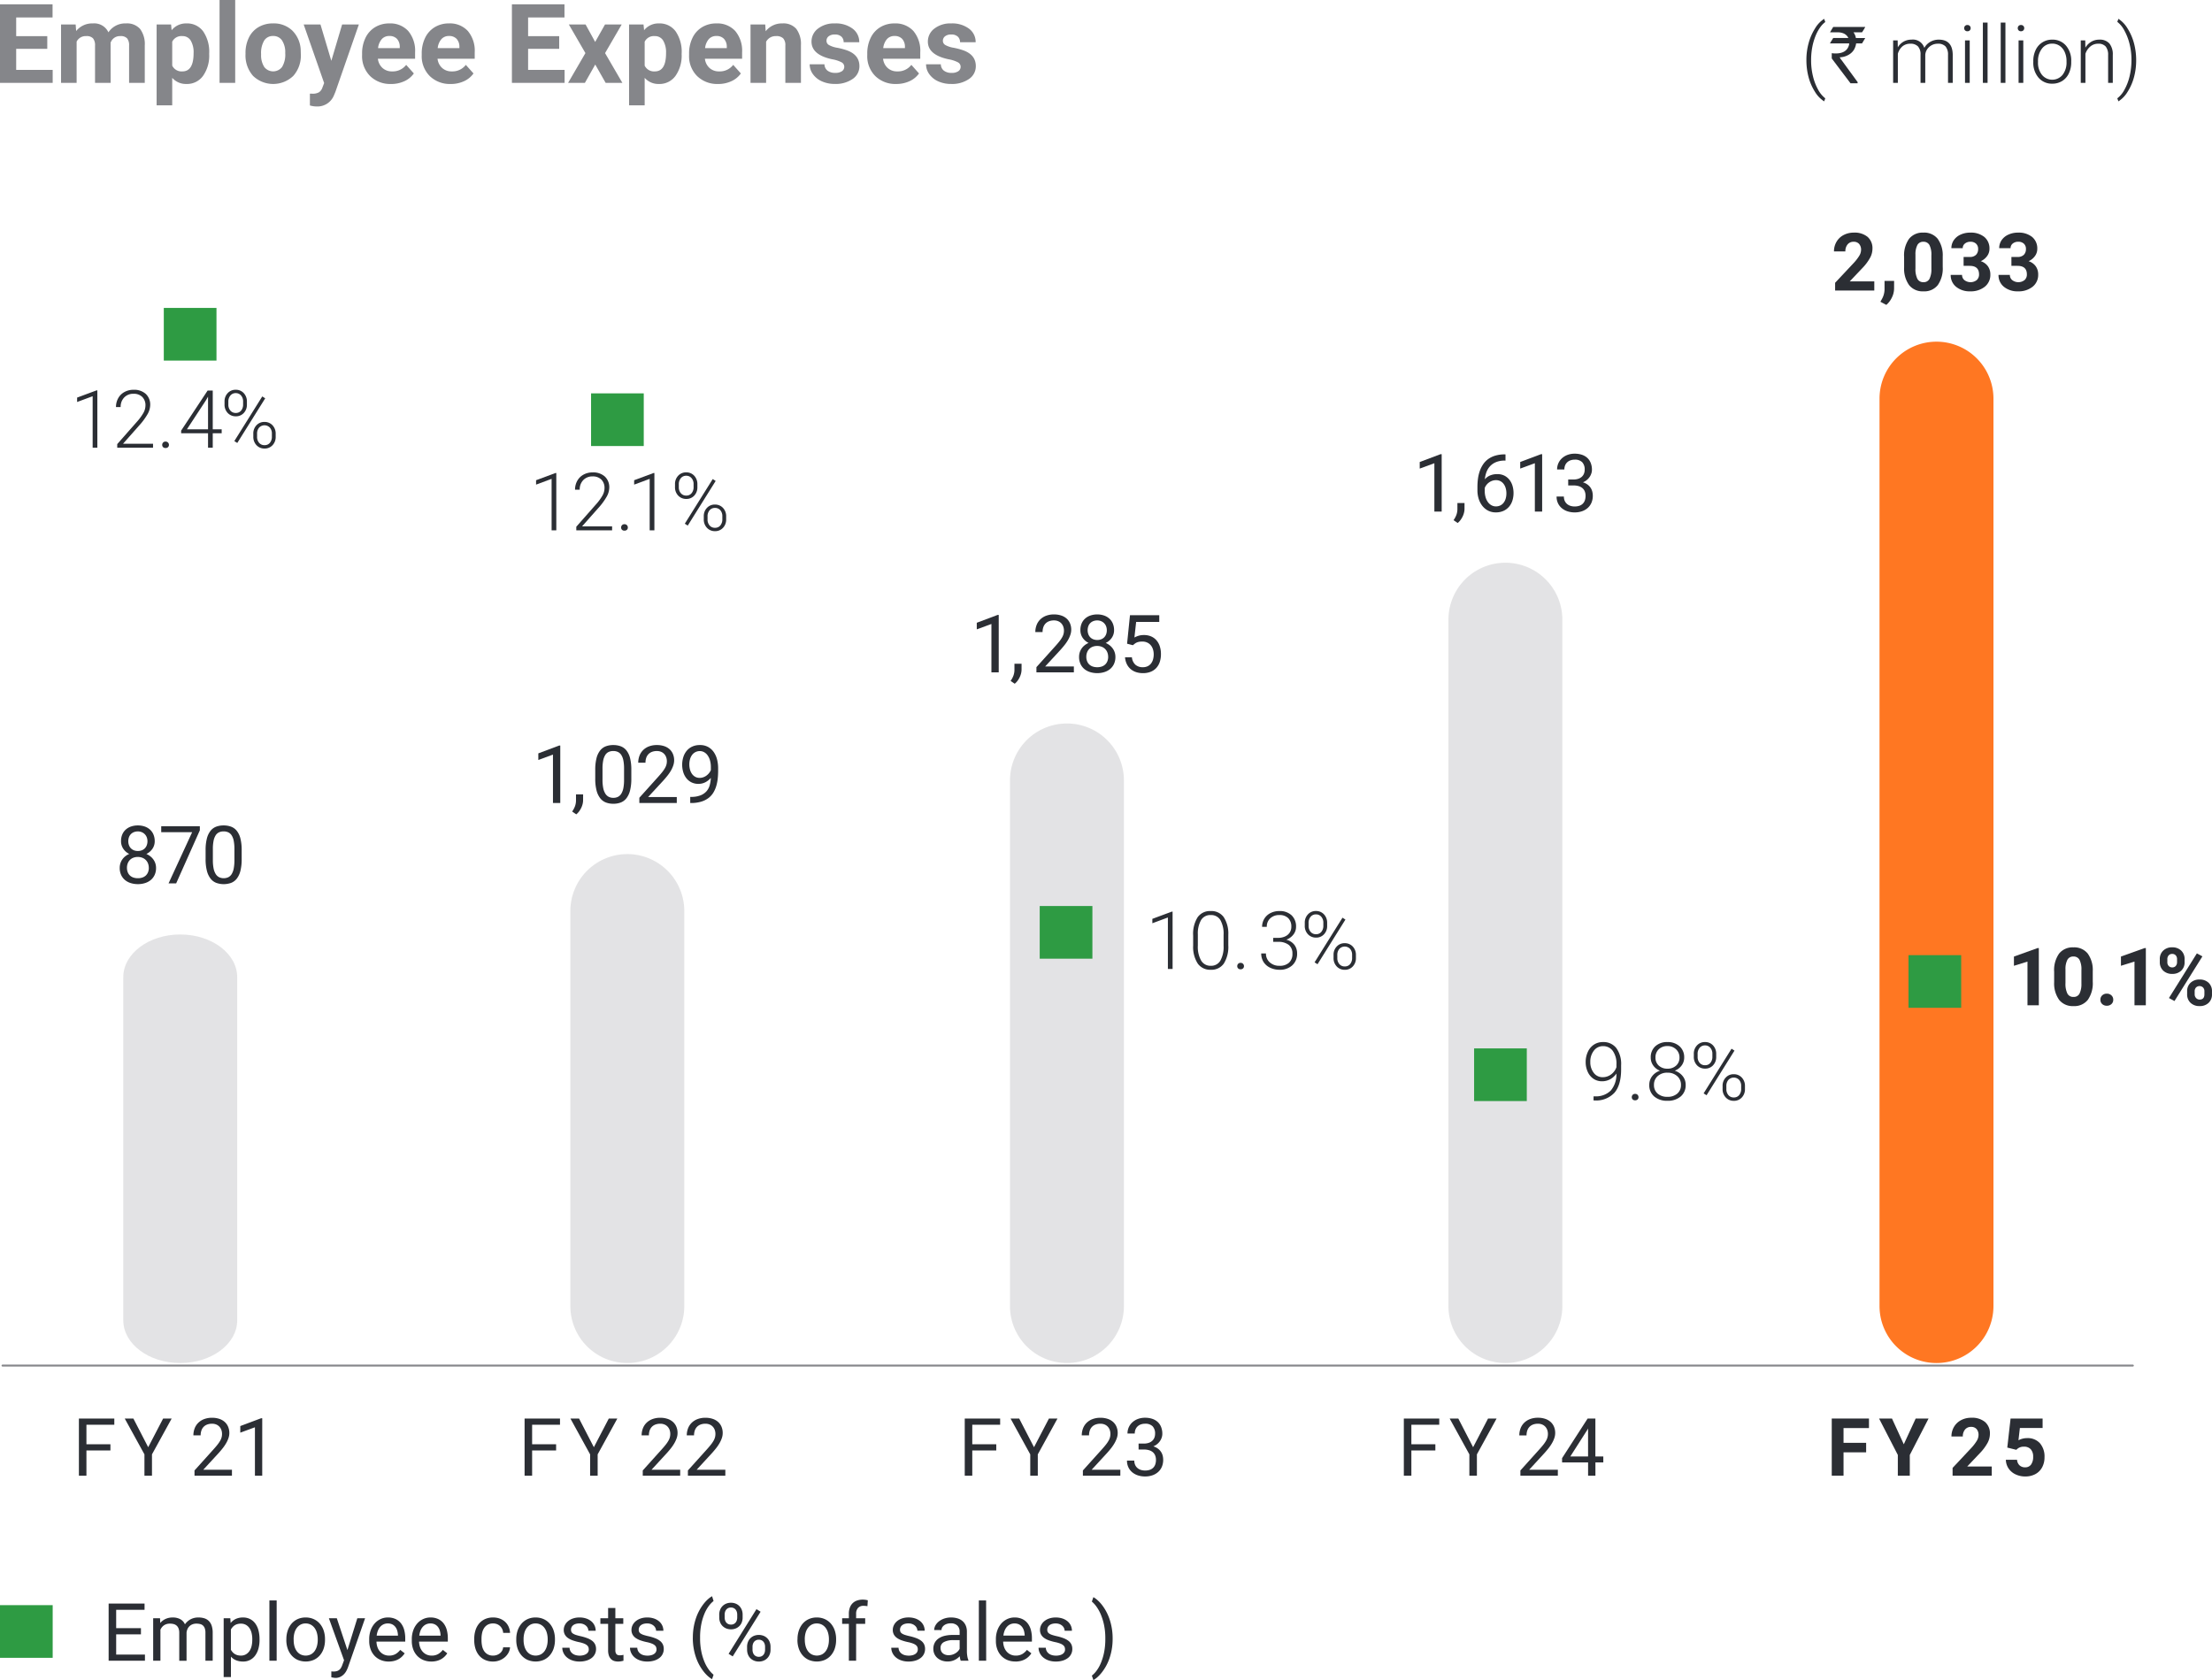<svg xmlns="http://www.w3.org/2000/svg" xmlns:xlink="http://www.w3.org/1999/xlink" width="569.746" height="432.8" viewBox="0 0 569.746 432.8">
  <defs>
    <clipPath id="clip-path">
      <rect id="Rectangle_81" data-name="Rectangle 81" width="75.937" height="133.695" fill="none"/>
    </clipPath>
    <clipPath id="clip-path-2">
      <rect id="Rectangle_82" data-name="Rectangle 82" width="75.938" height="154.401" fill="none"/>
    </clipPath>
    <clipPath id="clip-path-3">
      <rect id="Rectangle_83" data-name="Rectangle 83" width="75.936" height="188.049" fill="none"/>
    </clipPath>
    <clipPath id="clip-path-4">
      <rect id="Rectangle_84" data-name="Rectangle 84" width="75.938" height="229.461" fill="none"/>
    </clipPath>
  </defs>
  <g id="Group_159557" data-name="Group 159557" transform="translate(-13128 -3174)">
    <path id="Path_466" data-name="Path 466" transform="translate(13461.393 3194.357)" fill="#85868a"/>
    <path id="Path_534" data-name="Path 534" transform="translate(13128 3194.895)" fill="#85868a"/>
    <path id="Path_572" data-name="Path 572" transform="translate(13513.865 3194.58)" fill="#85868a"/>
    <path id="Path_604" data-name="Path 604" d="M12.876,4.331H4.869V9.753h9.4V13.1H.7V-7.138H14.239V-3.76H4.869V1.064h8.008Zm7.312-6.27.125,1.682a5.286,5.286,0,0,1,4.324-1.96A4.012,4.012,0,0,1,28.627.077a5.165,5.165,0,0,1,4.518-2.294A4.487,4.487,0,0,1,36.787-.792a6.55,6.55,0,0,1,1.2,4.289v9.6H33.951V3.511a2.864,2.864,0,0,0-.5-1.87,2.218,2.218,0,0,0-1.766-.591,2.508,2.508,0,0,0-2.5,1.724L29.2,13.1H25.179V3.525a2.829,2.829,0,0,0-.514-1.891,2.24,2.24,0,0,0-1.752-.584,2.6,2.6,0,0,0-2.475,1.418V13.1H16.421V-1.938Zm34.393,7.66A9.021,9.021,0,0,1,53,11.289a5.059,5.059,0,0,1-4.261,2.092A4.686,4.686,0,0,1,45.058,11.8v7.09H41.041V-1.938h3.726l.139,1.474a4.722,4.722,0,0,1,3.809-1.752A5.093,5.093,0,0,1,53.038-.159a9.266,9.266,0,0,1,1.543,5.672ZM50.564,5.43a5.92,5.92,0,0,0-.744-3.24,2.423,2.423,0,0,0-2.162-1.14,2.631,2.631,0,0,0-2.6,1.446V8.655a2.676,2.676,0,0,0,2.627,1.488Q50.564,10.142,50.564,5.43ZM61.281,13.1H57.25V-8.25h4.032Zm2.655-7.66A8.921,8.921,0,0,1,64.8,1.45a6.31,6.31,0,0,1,2.48-2.711,7.24,7.24,0,0,1,3.76-.959A6.85,6.85,0,0,1,76.01-.354a7.476,7.476,0,0,1,2.148,5.06l.028,1.029a7.862,7.862,0,0,1-1.932,5.554,7.49,7.49,0,0,1-10.378.007,8,8,0,0,1-1.939-5.672Zm4.018.285A5.623,5.623,0,0,0,68.76,9a2.9,2.9,0,0,0,4.588.014,6.152,6.152,0,0,0,.82-3.585,5.566,5.566,0,0,0-.82-3.258A2.666,2.666,0,0,0,71.04,1.023a2.623,2.623,0,0,0-2.28,1.149,6.256,6.256,0,0,0-.806,3.557ZM86.04,7.418l2.78-9.356h4.31L87.082,15.439l-.334.792A4.585,4.585,0,0,1,82.3,19.179a6.322,6.322,0,0,1-1.779-.264V15.87l.612.014a3.305,3.305,0,0,0,1.7-.348,2.283,2.283,0,0,0,.883-1.154l.473-1.237L78.922-1.938h4.324Zm15.389,5.964a7.384,7.384,0,0,1-5.387-2.03,7.215,7.215,0,0,1-2.078-5.408V5.555A9.087,9.087,0,0,1,94.839,1.5,6.428,6.428,0,0,1,97.32-1.25a6.965,6.965,0,0,1,3.663-.966A6.243,6.243,0,0,1,105.842-.27a7.909,7.909,0,0,1,1.773,5.519v1.64H98.036a3.732,3.732,0,0,0,1.175,2.363,3.551,3.551,0,0,0,2.481.89A4.337,4.337,0,0,0,105.32,8.46l1.974,2.21a6.031,6.031,0,0,1-2.447,2,8.027,8.027,0,0,1-3.419.717ZM100.97,1.023a2.511,2.511,0,0,0-1.939.81,4.194,4.194,0,0,0-.952,2.318h5.589V3.829a2.991,2.991,0,0,0-.723-2.074A2.59,2.59,0,0,0,100.97,1.023Zm15.82,12.359a7.384,7.384,0,0,1-5.387-2.03,7.215,7.215,0,0,1-2.078-5.408V5.555A9.087,9.087,0,0,1,110.2,1.5a6.428,6.428,0,0,1,2.482-2.753,6.965,6.965,0,0,1,3.663-.966A6.243,6.243,0,0,1,121.2-.27a7.909,7.909,0,0,1,1.773,5.519v1.64H113.4a3.732,3.732,0,0,0,1.175,2.363,3.551,3.551,0,0,0,2.482.89,4.337,4.337,0,0,0,3.628-1.682l1.974,2.21a6.031,6.031,0,0,1-2.447,2,8.027,8.027,0,0,1-3.422.717Zm-.459-12.359a2.511,2.511,0,0,0-1.939.81,4.194,4.194,0,0,0-.952,2.318h5.589V3.829a2.991,2.991,0,0,0-.723-2.074,2.59,2.59,0,0,0-1.975-.732Zm28.4,3.309h-8.008V9.753h9.4V13.1h-13.57V-7.138h13.541V-3.76h-9.37V1.064h8.008ZM154,2.552l2.53-4.49h4.3L156.547,5.43l4.463,7.67H156.7l-2.683-4.727L151.348,13.1h-4.324l4.463-7.674-4.268-7.368h4.31Zm22.27,3.17a9.021,9.021,0,0,1-1.578,5.568,5.059,5.059,0,0,1-4.261,2.092,4.686,4.686,0,0,1-3.684-1.585v7.09h-4.018V-1.938h3.726L166.6-.465a4.722,4.722,0,0,1,3.809-1.752,5.093,5.093,0,0,1,4.324,2.058,9.266,9.266,0,0,1,1.543,5.672Zm-4.018-.292a5.92,5.92,0,0,0-.744-3.239,2.423,2.423,0,0,0-2.162-1.14,2.631,2.631,0,0,0-2.6,1.446V8.655a2.676,2.676,0,0,0,2.627,1.488q2.883,0,2.883-4.713Zm13.4,7.952a7.384,7.384,0,0,1-5.387-2.03,7.215,7.215,0,0,1-2.078-5.408V5.555a9.087,9.087,0,0,1,.876-4.052,6.428,6.428,0,0,1,2.482-2.753,6.965,6.965,0,0,1,3.663-.966A6.243,6.243,0,0,1,190.071-.27a7.909,7.909,0,0,1,1.773,5.519v1.64h-9.578a3.732,3.732,0,0,0,1.175,2.363,3.551,3.551,0,0,0,2.482.89,4.337,4.337,0,0,0,3.628-1.682l1.974,2.21a6.031,6.031,0,0,1-2.447,2,8.027,8.027,0,0,1-3.421.717ZM185.2,1.023a2.51,2.51,0,0,0-1.939.81,4.194,4.194,0,0,0-.952,2.318H187.9V3.829a2.991,2.991,0,0,0-.723-2.074,2.59,2.59,0,0,0-1.977-.732Zm12.6-2.961L197.918-.2a5.252,5.252,0,0,1,4.324-2.016,4.365,4.365,0,0,1,3.559,1.4,6.551,6.551,0,0,1,1.2,4.2V13.1h-4.018V3.483a2.607,2.607,0,0,0-.556-1.856,2.489,2.489,0,0,0-1.849-.577,2.764,2.764,0,0,0-2.549,1.45V13.1h-4.018V-1.938ZM218.159,8.947a1.294,1.294,0,0,0-.73-1.161,8.29,8.29,0,0,0-2.342-.758Q209.72,5.9,209.72,2.468a4.133,4.133,0,0,1,1.661-3.343,6.7,6.7,0,0,1,4.344-1.342,7.213,7.213,0,0,1,4.581,1.348,4.25,4.25,0,0,1,1.717,3.5H218a1.944,1.944,0,0,0-.556-1.425,2.353,2.353,0,0,0-1.738-.563,2.4,2.4,0,0,0-1.571.459,1.448,1.448,0,0,0-.556,1.168,1.238,1.238,0,0,0,.633,1.077,6.507,6.507,0,0,0,2.134.709,17.429,17.429,0,0,1,2.53.674Q222.06,5.9,222.06,8.775A3.924,3.924,0,0,1,220.3,12.1a7.616,7.616,0,0,1-4.56,1.272,7.955,7.955,0,0,1-3.357-.674,5.633,5.633,0,0,1-2.3-1.849,4.3,4.3,0,0,1-.834-2.537h3.809a2.1,2.1,0,0,0,.792,1.64,3.143,3.143,0,0,0,1.974.57,2.909,2.909,0,0,0,1.745-.438,1.363,1.363,0,0,0,.59-1.137Zm13.387,4.435a7.384,7.384,0,0,1-5.387-2.03,7.215,7.215,0,0,1-2.078-5.408V5.555a9.087,9.087,0,0,1,.876-4.052,6.428,6.428,0,0,1,2.482-2.753,6.965,6.965,0,0,1,3.663-.966A6.243,6.243,0,0,1,235.959-.27a7.909,7.909,0,0,1,1.773,5.519v1.64h-9.579a3.732,3.732,0,0,0,1.175,2.363,3.551,3.551,0,0,0,2.482.89,4.337,4.337,0,0,0,3.628-1.682l1.974,2.21a6.031,6.031,0,0,1-2.447,1.995,8.027,8.027,0,0,1-3.419.717Zm-.459-12.359a2.51,2.51,0,0,0-1.939.81,4.194,4.194,0,0,0-.952,2.318h5.589V3.829a2.991,2.991,0,0,0-.723-2.074,2.59,2.59,0,0,0-1.975-.732ZM248.13,8.947a1.3,1.3,0,0,0-.73-1.161,8.29,8.29,0,0,0-2.342-.758q-5.366-1.126-5.366-4.56a4.133,4.133,0,0,1,1.661-3.343A6.7,6.7,0,0,1,245.7-2.217a7.213,7.213,0,0,1,4.581,1.348A4.25,4.25,0,0,1,252,2.631h-4.02a1.944,1.944,0,0,0-.556-1.425,2.353,2.353,0,0,0-1.738-.563,2.4,2.4,0,0,0-1.571.459,1.448,1.448,0,0,0-.556,1.168,1.238,1.238,0,0,0,.633,1.077,6.507,6.507,0,0,0,2.134.709,17.43,17.43,0,0,1,2.53.674q3.183,1.168,3.184,4.045a3.924,3.924,0,0,1-1.766,3.33,7.616,7.616,0,0,1-4.56,1.272,7.955,7.955,0,0,1-3.357-.674,5.633,5.633,0,0,1-2.3-1.849,4.3,4.3,0,0,1-.834-2.537h3.809a2.1,2.1,0,0,0,.792,1.64,3.143,3.143,0,0,0,1.974.57,2.909,2.909,0,0,0,1.745-.438,1.363,1.363,0,0,0,.587-1.142Z" transform="translate(13127.3 3182.25)" fill="#85868a"/>
    <path id="Path_605" data-name="Path 605" transform="translate(13128 3195.354)" fill="#85868a"/>
    <g id="Group_14208" data-name="Group 14208" transform="translate(-1948 -15594)">
      <path id="Path_606" data-name="Path 606" d="M.547,4.18A16.212,16.212,0,0,1,1.113-.1,13.872,13.872,0,0,1,2.771-3.9,7.4,7.4,0,0,1,5.117-6.375l.293.819A5.968,5.968,0,0,0,4.086-4.171,10.518,10.518,0,0,0,2.913-2.007,15.6,15.6,0,0,0,2.079.809,17.834,17.834,0,0,0,1.76,4.352a16.948,16.948,0,0,0,.48,4.064,13.639,13.639,0,0,0,1.32,3.443A7,7,0,0,0,5.41,14.1l-.293.779A7.5,7.5,0,0,1,2.741,12.4,13.439,13.439,0,0,1,1.1,8.624,17.129,17.129,0,0,1,.547,4.18Z" transform="translate(15540.729 18779.229)" fill="#2b2e34"/>
      <path id="Path_607" data-name="Path 607" d="M1.063-5.566H9.3v.02a13.44,13.44,0,0,1-.829,1.365H6.28A3.476,3.476,0,0,1,6.9-2.715H9.243q.04.01.04.04Q8.495-1.34,8.474-1.33H6.958A4.386,4.386,0,0,1,6.382.328,3.861,3.861,0,0,1,5.027,1.6a4.8,4.8,0,0,1-2.285.647v.02a3.77,3.77,0,0,0,.536.8L7.342,8.639V8.9a.036.036,0,0,1-.04.04H5.512Q.679,2.562.679,2.532V1.238L.7,1.187a6.17,6.17,0,0,0,1,.071q2.7,0,3.367-1.992a1.818,1.818,0,0,0,.1-.6H.275q-.04,0-.04-.051.809-1.335.829-1.335H4.956v-.02A2.408,2.408,0,0,0,3.662-3.928a3.623,3.623,0,0,0-1.233-.253H.255v-.051Q1.043-5.566,1.063-5.566Z" transform="translate(15547.127 18780.512)" fill="#2b2e34"/>
      <path id="Path_608" data-name="Path 608" d="M3.678-1.41,3.718.37A4.049,4.049,0,0,1,5.235-1.117a4.159,4.159,0,0,1,2.022-.5A3.069,3.069,0,0,1,10.543.511,4.107,4.107,0,0,1,12.11-1.061a4.341,4.341,0,0,1,2.164-.551q3.518,0,3.589,3.842v7.3H16.65V2.321A3.261,3.261,0,0,0,16.018.147a2.572,2.572,0,0,0-2.027-.708,3.222,3.222,0,0,0-2.2.844,2.983,2.983,0,0,0-1,2.007V9.53H9.572V2.23A3,3,0,0,0,8.91.132,2.635,2.635,0,0,0,6.9-.561,3.052,3.052,0,0,0,4.942.092,3.824,3.824,0,0,0,3.729,2.028v7.5H2.515V-1.41ZM22.24,9.53H21.027V-1.41H22.24ZM20.814-4.57a.811.811,0,0,1,.222-.578.793.793,0,0,1,.607-.236.81.81,0,0,1,.612.236.8.8,0,0,1,.227.578.784.784,0,0,1-.227.57.819.819,0,0,1-.612.231A.8.8,0,0,1,21.037-4a.794.794,0,0,1-.223-.569Zm6.025,14.1H25.626V-6h1.213Zm4.6,0H30.225V-6h1.213Zm4.6,0H34.825V-1.41h1.213ZM34.613-4.57a.811.811,0,0,1,.222-.578.793.793,0,0,1,.607-.236.81.81,0,0,1,.612.236.8.8,0,0,1,.227.578.784.784,0,0,1-.228.57.819.819,0,0,1-.612.231A.8.8,0,0,1,34.835-4a.794.794,0,0,1-.223-.569Zm4,8.468a6.437,6.437,0,0,1,.612-2.841,4.6,4.6,0,0,1,4.262-2.669A4.5,4.5,0,0,1,47.027-.08a5.9,5.9,0,0,1,1.355,4.059v.253a6.494,6.494,0,0,1-.612,2.856,4.567,4.567,0,0,1-1.724,1.956,4.727,4.727,0,0,1-2.538.688A4.5,4.5,0,0,1,39.975,8.2a5.889,5.889,0,0,1-1.36-4.059Zm1.213.334a4.964,4.964,0,0,0,1.016,3.22,3.438,3.438,0,0,0,5.318,0,5.127,5.127,0,0,0,1.016-3.321V3.9a5.565,5.565,0,0,0-.465-2.3,3.737,3.737,0,0,0-1.3-1.613A3.333,3.333,0,0,0,43.49-.584,3.233,3.233,0,0,0,40.85.688a5.135,5.135,0,0,0-1.021,3.321ZM51.991-1.41l.04,1.87a4.344,4.344,0,0,1,1.537-1.542,3.994,3.994,0,0,1,2.032-.53,3.282,3.282,0,0,1,2.619.991,4.469,4.469,0,0,1,.87,2.973V9.53h-1.2V2.341A3.342,3.342,0,0,0,57.263.157a2.436,2.436,0,0,0-1.956-.718,3.06,3.06,0,0,0-1.987.7,4.117,4.117,0,0,0-1.279,1.9V9.53h-1.2V-1.41Z" transform="translate(15561.102 18779.824)" fill="#2b2e34"/>
      <path id="Path_609" data-name="Path 609" d="M4.992,4.332a16.481,16.481,0,0,1-.551,4.282A13.54,13.54,0,0,1,2.808,12.38a7.549,7.549,0,0,1-2.386,2.5L.129,14.1a6.711,6.711,0,0,0,1.835-2.2,13.5,13.5,0,0,0,1.33-3.463A17.975,17.975,0,0,0,3.779,4.15,16.633,16.633,0,0,0,3.294.111a14.124,14.124,0,0,0-1.34-3.478A6.725,6.725,0,0,0,.129-5.6l.293-.779A7.583,7.583,0,0,1,2.778-3.888,13.812,13.812,0,0,1,4.426-.1a16.817,16.817,0,0,1,.566,4.432Z" transform="translate(15621.223 18779.229)" fill="#2b2e34"/>
    </g>
    <path id="Path_610" data-name="Path 610" d="M0,0H548.716" transform="translate(13128.646 3525.777)" fill="none" stroke="#85868a" stroke-linecap="round" stroke-linejoin="round" stroke-width="0.5"/>
    <g id="Group_447" data-name="Group 447" transform="translate(13136.458 3394.021)" opacity="0.4">
      <g id="Group_446" data-name="Group 446">
        <g id="Group_445" data-name="Group 445" clip-path="url(#clip-path)">
          <g id="Group_444" data-name="Group 444" transform="translate(23.296 20.706)">
            <path id="Path_611" data-name="Path 611" d="M9,0C.9,0-5.669,4.926-5.669,11.005V99.394C-5.669,105.471.9,110.4,9,110.4s14.673-4.928,14.673-11v-88.4C23.677,4.926,17.108,0,9,0" transform="translate(5.669)" fill="#bababd"/>
          </g>
        </g>
      </g>
    </g>
    <g id="Group_451" data-name="Group 451" transform="translate(13251.611 3373.314)" opacity="0.4">
      <g id="Group_450" data-name="Group 450">
        <g id="Group_449" data-name="Group 449" clip-path="url(#clip-path-2)">
          <g id="Group_448" data-name="Group 448" transform="translate(23.296 20.706)">
            <path id="Path_612" data-name="Path 612" d="M9,0A14.673,14.673,0,0,0-5.669,14.673V116.43a14.673,14.673,0,1,0,29.346,0V14.673A14.673,14.673,0,0,0,9,0" transform="translate(5.669)" fill="#bababd"/>
          </g>
        </g>
      </g>
    </g>
    <g id="Group_455" data-name="Group 455" transform="translate(13364.846 3339.668)" opacity="0.4">
      <g id="Group_454" data-name="Group 454">
        <g id="Group_453" data-name="Group 453" clip-path="url(#clip-path-3)">
          <g id="Group_452" data-name="Group 452" transform="translate(23.295 20.706)">
            <path id="Path_613" data-name="Path 613" d="M9,0A14.673,14.673,0,0,0-5.669,14.673v135.4a14.673,14.673,0,1,0,29.346,0V14.673A14.673,14.673,0,0,0,9,0" transform="translate(5.669)" fill="#bababd"/>
          </g>
        </g>
      </g>
    </g>
    <g id="Group_459" data-name="Group 459" transform="translate(13477.775 3298.254)" opacity="0.4">
      <g id="Group_458" data-name="Group 458">
        <g id="Group_457" data-name="Group 457" clip-path="url(#clip-path-4)">
          <g id="Group_456" data-name="Group 456" transform="translate(23.297 20.706)">
            <path id="Path_614" data-name="Path 614" d="M9,0A14.673,14.673,0,0,0-5.669,14.673V191.491a14.673,14.673,0,1,0,29.346,0V14.673A14.673,14.673,0,0,0,9,0" transform="translate(5.669)" fill="#bababd"/>
          </g>
        </g>
      </g>
    </g>
    <path id="Path_615" data-name="Path 615" d="M9.456-1.721A3.418,3.418,0,0,1,8.875.24,3.956,3.956,0,0,1,7.3,1.585a4.5,4.5,0,0,1,1.026.607,4.051,4.051,0,0,1,.789.824,3.662,3.662,0,0,1,.506,1.006A3.749,3.749,0,0,1,9.8,5.184a4.231,4.231,0,0,1-.359,1.79A3.717,3.717,0,0,1,8.45,8.283a4.332,4.332,0,0,1-1.486.8,6.031,6.031,0,0,1-1.845.273,6.079,6.079,0,0,1-1.85-.273,4.271,4.271,0,0,1-1.486-.8A3.744,3.744,0,0,1,.8,6.974a4.231,4.231,0,0,1-.359-1.79A3.85,3.85,0,0,1,.609,4.021a3.788,3.788,0,0,1,1.264-1.84,4.4,4.4,0,0,1,1.021-.607A3.858,3.858,0,0,1,1.347.23,3.467,3.467,0,0,1,.781-1.721,4.3,4.3,0,0,1,1.1-3.435,3.563,3.563,0,0,1,2-4.7a3.95,3.95,0,0,1,1.38-.793,5.345,5.345,0,0,1,1.739-.273,5.3,5.3,0,0,1,1.734.273A4.012,4.012,0,0,1,8.228-4.7a3.534,3.534,0,0,1,.9,1.269,4.3,4.3,0,0,1,.328,1.71ZM7.929,5.144a3.009,3.009,0,0,0-.207-1.132A2.535,2.535,0,0,0,6.246,2.555a3.145,3.145,0,0,0-1.148-.2,3.134,3.134,0,0,0-1.153.2,2.5,2.5,0,0,0-.88.571,2.528,2.528,0,0,0-.561.885,3.146,3.146,0,0,0-.2,1.132,3.116,3.116,0,0,0,.2,1.133,2.307,2.307,0,0,0,.556.844,2.406,2.406,0,0,0,.885.531,3.557,3.557,0,0,0,1.178.182,3.524,3.524,0,0,0,1.168-.182,2.406,2.406,0,0,0,.885-.531,2.362,2.362,0,0,0,.561-.844,3.044,3.044,0,0,0,.2-1.132ZM7.586-1.691A2.821,2.821,0,0,0,7.409-2.7,2.328,2.328,0,0,0,6.9-3.5a2.353,2.353,0,0,0-.784-.531,2.548,2.548,0,0,0-1-.192,2.739,2.739,0,0,0-1,.177,2.243,2.243,0,0,0-.784.506,2.216,2.216,0,0,0-.506.8,2.982,2.982,0,0,0-.177,1.057A2.88,2.88,0,0,0,2.829-.66a2.26,2.26,0,0,0,.5.794A2.192,2.192,0,0,0,4.108.64,2.769,2.769,0,0,0,5.119.816,2.769,2.769,0,0,0,6.13.639,2.192,2.192,0,0,0,6.908.134a2.26,2.26,0,0,0,.5-.794,2.88,2.88,0,0,0,.178-1.031ZM21.08-4.512,14.98,9.157H13.022L19.1-4.027H11.131V-5.563H21.08ZM31.854,2.879a12.254,12.254,0,0,1-.324,3.048,5.413,5.413,0,0,1-.925,2,3.416,3.416,0,0,1-1.456,1.1,5.712,5.712,0,0,1-3.847,0,3.444,3.444,0,0,1-1.466-1.1,5.475,5.475,0,0,1-.94-2,11.9,11.9,0,0,1-.334-3.048V.634A11.892,11.892,0,0,1,22.891-2.4a5.265,5.265,0,0,1,.935-1.972,3.418,3.418,0,0,1,1.461-1.072A5.376,5.376,0,0,1,27.2-5.766a5.448,5.448,0,0,1,1.931.324A3.413,3.413,0,0,1,30.6-4.37a5.211,5.211,0,0,1,.93,1.97A12.069,12.069,0,0,1,31.854.634ZM29.984.321a10.782,10.782,0,0,0-.177-2.113,4.045,4.045,0,0,0-.531-1.41,2.107,2.107,0,0,0-.875-.784,2.807,2.807,0,0,0-1.2-.243,2.782,2.782,0,0,0-1.188.243,2.075,2.075,0,0,0-.87.784,4.183,4.183,0,0,0-.531,1.41A10.491,10.491,0,0,0,24.433.321V3.172a10.662,10.662,0,0,0,.182,2.118,4.337,4.337,0,0,0,.541,1.451,2.241,2.241,0,0,0,.88.829,2.85,2.85,0,0,0,2.391,0,2.184,2.184,0,0,0,.864-.829,4.343,4.343,0,0,0,.521-1.451,11.273,11.273,0,0,0,.172-2.118Z" transform="translate(13158.395 3392.402)" fill="#2b2e34"/>
    <path id="Path_616" data-name="Path 616" d="M6.316,9.077H4.435V-3.389L.664-2V-3.7L6.023-5.715h.293Zm5.88-.718a4.159,4.159,0,0,1-.116.95,5,5,0,0,1-.344.981,5.673,5.673,0,0,1-.551.93,4.152,4.152,0,0,1-.748.789l-1.062-.728a5.816,5.816,0,0,0,.733-1.37,4.384,4.384,0,0,0,.258-1.522V6.863H12.2Z" transform="translate(13265.993 3371.773)" fill="#2b2e34"/>
    <path id="Path_617" data-name="Path 617" d="M9.741,2.879a12.254,12.254,0,0,1-.324,3.048,5.413,5.413,0,0,1-.925,2,3.416,3.416,0,0,1-1.456,1.1A5.259,5.259,0,0,1,5.11,9.36a5.27,5.27,0,0,1-1.921-.334,3.444,3.444,0,0,1-1.466-1.1,5.475,5.475,0,0,1-.94-2A11.9,11.9,0,0,1,.449,2.879V.634A11.892,11.892,0,0,1,.778-2.4a5.265,5.265,0,0,1,.935-1.97A3.418,3.418,0,0,1,3.174-5.442,5.376,5.376,0,0,1,5.09-5.766a5.448,5.448,0,0,1,1.931.324A3.413,3.413,0,0,1,8.487-4.37a5.211,5.211,0,0,1,.93,1.97A12.069,12.069,0,0,1,9.741.634ZM7.87.321a10.783,10.783,0,0,0-.177-2.113A4.045,4.045,0,0,0,7.163-3.2a2.107,2.107,0,0,0-.875-.784,2.807,2.807,0,0,0-1.2-.243A2.782,2.782,0,0,0,3.9-3.986a2.075,2.075,0,0,0-.87.784,4.183,4.183,0,0,0-.53,1.41A10.491,10.491,0,0,0,2.32.321V3.172A10.663,10.663,0,0,0,2.5,5.29a4.337,4.337,0,0,0,.541,1.451,2.241,2.241,0,0,0,.88.829,2.6,2.6,0,0,0,1.188.263,2.615,2.615,0,0,0,1.2-.263,2.184,2.184,0,0,0,.864-.829A4.343,4.343,0,0,0,7.7,5.29a11.273,11.273,0,0,0,.17-2.118Z" transform="translate(13280.869 3371.695)" fill="#2b2e34"/>
    <path id="Path_618" data-name="Path 618" d="M10.292,9.158H.646V7.813L5.469,2.454q.667-.738,1.107-1.3a7.987,7.987,0,0,0,.7-1.036,3.7,3.7,0,0,0,.359-.88,3.467,3.467,0,0,0,.1-.834,3.023,3.023,0,0,0-.172-1.026,2.438,2.438,0,0,0-.5-.834,2.325,2.325,0,0,0-.8-.561,2.709,2.709,0,0,0-1.092-.207A3.46,3.46,0,0,0,3.871-4a2.493,2.493,0,0,0-.915.617,2.554,2.554,0,0,0-.546.945A3.868,3.868,0,0,0,2.228-1.22H.363A5,5,0,0,1,.672-2.985a4.05,4.05,0,0,1,.915-1.446,4.33,4.33,0,0,1,1.506-.976,5.594,5.594,0,0,1,2.083-.359,5.723,5.723,0,0,1,1.865.283,3.942,3.942,0,0,1,1.4.8,3.476,3.476,0,0,1,.87,1.253,4.14,4.14,0,0,1,.3,1.608,4.049,4.049,0,0,1-.222,1.3A7.4,7.4,0,0,1,8.8.791a10.712,10.712,0,0,1-.88,1.294q-.506.642-1.062,1.259L2.9,7.631h7.391Z" transform="translate(13292.029 3371.695)" fill="#2b2e34"/>
    <path id="Path_619" data-name="Path 619" d="M2.645,7.59a6.532,6.532,0,0,0,2.5-.409A3.973,3.973,0,0,0,6.7,6.089a3.989,3.989,0,0,0,.8-1.567,8.643,8.643,0,0,0,.273-1.835,4.577,4.577,0,0,1-1.4,1.122,3.8,3.8,0,0,1-1.785.425A3.9,3.9,0,0,1,2.7,3.8,3.9,3.9,0,0,1,1.4,2.682,4.829,4.829,0,0,1,.638,1.11,6.535,6.535,0,0,1,.391-.67,6.555,6.555,0,0,1,.684-2.652a4.776,4.776,0,0,1,.864-1.623A4.032,4.032,0,0,1,2.974-5.366a4.62,4.62,0,0,1,1.977-.4A4.261,4.261,0,0,1,7.1-5.255,4.333,4.333,0,0,1,8.56-3.9,5.9,5.9,0,0,1,9.389-2,9.114,9.114,0,0,1,9.652.19V.867a19.257,19.257,0,0,1-.1,1.946,10.522,10.522,0,0,1-.364,1.911A7.429,7.429,0,0,1,8.44,6.458a5,5,0,0,1-1.259,1.41,5.988,5.988,0,0,1-1.9.95,8.914,8.914,0,0,1-2.644.349H2.463V7.59ZM4.89,2.69a2.832,2.832,0,0,0,.92-.152,3.051,3.051,0,0,0,.819-.425A3.643,3.643,0,0,0,7.3,1.474,3.274,3.274,0,0,0,7.78.685V-.063a6.17,6.17,0,0,0-.233-1.774,4.2,4.2,0,0,0-.622-1.3,2.716,2.716,0,0,0-.9-.8A2.232,2.232,0,0,0,4.958-4.21,2.484,2.484,0,0,0,3.8-3.946a2.519,2.519,0,0,0-.854.723,3.3,3.3,0,0,0-.531,1.087A4.879,4.879,0,0,0,2.231-.771,5.059,5.059,0,0,0,2.393.508a3.552,3.552,0,0,0,.49,1.107,2.542,2.542,0,0,0,.829.779,2.288,2.288,0,0,0,1.178.293Z" transform="translate(13303.318 3371.695)" fill="#2b2e34"/>
    <path id="Path_620" data-name="Path 620" d="M6.316,9.077H4.435V-3.389L.664-2V-3.7L6.023-5.715h.293Zm5.88-.718a4.159,4.159,0,0,1-.116.95,5,5,0,0,1-.344.981,5.673,5.673,0,0,1-.551.93,4.152,4.152,0,0,1-.748.789l-1.062-.728a5.816,5.816,0,0,0,.733-1.37,4.384,4.384,0,0,0,.258-1.522V6.863H12.2Z" transform="translate(13378.926 3338.127)" fill="#2b2e34"/>
    <path id="Path_621" data-name="Path 621" d="M10.292,9.158H.646V7.813L5.469,2.454q.667-.738,1.107-1.3a7.987,7.987,0,0,0,.7-1.036,3.7,3.7,0,0,0,.359-.88,3.467,3.467,0,0,0,.1-.834,3.023,3.023,0,0,0-.172-1.026,2.438,2.438,0,0,0-.5-.834,2.325,2.325,0,0,0-.8-.561,2.709,2.709,0,0,0-1.092-.207A3.46,3.46,0,0,0,3.871-4a2.493,2.493,0,0,0-.915.617,2.554,2.554,0,0,0-.546.945A3.868,3.868,0,0,0,2.228-1.22H.363A5,5,0,0,1,.672-2.985a4.05,4.05,0,0,1,.915-1.446,4.33,4.33,0,0,1,1.506-.976,5.594,5.594,0,0,1,2.083-.359,5.723,5.723,0,0,1,1.865.283,3.942,3.942,0,0,1,1.4.8,3.476,3.476,0,0,1,.87,1.253,4.14,4.14,0,0,1,.3,1.608,4.049,4.049,0,0,1-.222,1.3A7.4,7.4,0,0,1,8.8.791a10.712,10.712,0,0,1-.88,1.294q-.506.642-1.062,1.259L2.9,7.631h7.391Z" transform="translate(13394.307 3338.047)" fill="#2b2e34"/>
    <path id="Path_622" data-name="Path 622" d="M9.456-1.721A3.418,3.418,0,0,1,8.875.24,3.956,3.956,0,0,1,7.3,1.585a4.5,4.5,0,0,1,1.026.607,4.051,4.051,0,0,1,.789.824,3.662,3.662,0,0,1,.506,1.006A3.749,3.749,0,0,1,9.8,5.184a4.231,4.231,0,0,1-.359,1.79A3.717,3.717,0,0,1,8.45,8.283a4.332,4.332,0,0,1-1.486.8,6.031,6.031,0,0,1-1.845.273,6.079,6.079,0,0,1-1.85-.273,4.271,4.271,0,0,1-1.486-.8A3.744,3.744,0,0,1,.8,6.974a4.231,4.231,0,0,1-.359-1.79A3.85,3.85,0,0,1,.609,4.021a3.788,3.788,0,0,1,1.264-1.84,4.4,4.4,0,0,1,1.021-.607A3.858,3.858,0,0,1,1.347.23,3.467,3.467,0,0,1,.781-1.721,4.3,4.3,0,0,1,1.1-3.435,3.563,3.563,0,0,1,2-4.7a3.95,3.95,0,0,1,1.38-.793,5.345,5.345,0,0,1,1.739-.273,5.3,5.3,0,0,1,1.734.273A4.012,4.012,0,0,1,8.228-4.7a3.534,3.534,0,0,1,.9,1.269,4.3,4.3,0,0,1,.328,1.71ZM7.929,5.144a3.009,3.009,0,0,0-.207-1.132A2.535,2.535,0,0,0,6.246,2.555a3.145,3.145,0,0,0-1.148-.2,3.134,3.134,0,0,0-1.153.2,2.5,2.5,0,0,0-.88.571,2.528,2.528,0,0,0-.561.885,3.146,3.146,0,0,0-.2,1.132,3.116,3.116,0,0,0,.2,1.133,2.307,2.307,0,0,0,.556.844,2.406,2.406,0,0,0,.885.531,3.557,3.557,0,0,0,1.178.182,3.524,3.524,0,0,0,1.168-.182,2.406,2.406,0,0,0,.885-.531,2.362,2.362,0,0,0,.561-.844,3.044,3.044,0,0,0,.2-1.132ZM7.586-1.691A2.821,2.821,0,0,0,7.409-2.7,2.328,2.328,0,0,0,6.9-3.5a2.353,2.353,0,0,0-.784-.531,2.548,2.548,0,0,0-1-.192,2.739,2.739,0,0,0-1,.177,2.243,2.243,0,0,0-.784.506,2.216,2.216,0,0,0-.506.8,2.982,2.982,0,0,0-.177,1.057A2.88,2.88,0,0,0,2.829-.66a2.26,2.26,0,0,0,.5.794A2.192,2.192,0,0,0,4.108.64,2.769,2.769,0,0,0,5.119.816,2.769,2.769,0,0,0,6.13.639,2.192,2.192,0,0,0,6.908.134a2.26,2.26,0,0,0,.5-.794,2.88,2.88,0,0,0,.178-1.031Z" transform="translate(13405.497 3338.047)" fill="#2b2e34"/>
    <path id="Path_623" data-name="Path 623" d="M1.127,1.653l.748-7.34H9.418v1.729H3.463L3.018.055A5.177,5.177,0,0,1,4.034-.379a4.662,4.662,0,0,1,1.441-.2A4.589,4.589,0,0,1,7.3-.233,3.819,3.819,0,0,1,8.68.758,4.433,4.433,0,0,1,9.55,2.31a6.4,6.4,0,0,1,.3,2.032A6.352,6.352,0,0,1,9.565,6.3,4.289,4.289,0,0,1,8.7,7.846,3.952,3.952,0,0,1,7.249,8.867a5.266,5.266,0,0,1-2.058.369,5.619,5.619,0,0,1-1.683-.248A4.152,4.152,0,0,1,2.1,8.235,3.958,3.958,0,0,1,1.087,6.961,4.843,4.843,0,0,1,.6,5.161H2.371a2.971,2.971,0,0,0,.9,1.906,2.8,2.8,0,0,0,1.921.642,2.85,2.85,0,0,0,1.183-.233,2.4,2.4,0,0,0,.875-.667A2.99,2.99,0,0,0,7.8,5.753a4.818,4.818,0,0,0,.187-1.39,4.166,4.166,0,0,0-.2-1.285,3,3,0,0,0-.566-1.036A2.642,2.642,0,0,0,6.3,1.349,2.988,2.988,0,0,0,5.04,1.1a4.423,4.423,0,0,0-.819.066,2.821,2.821,0,0,0-.617.187,2.4,2.4,0,0,0-.5.3q-.227.177-.48.389Z" transform="translate(13417.175 3338.17)" fill="#2b2e34"/>
    <path id="Path_624" data-name="Path 624" d="M6.316,9.077H4.435V-3.389L.664-2V-3.7L6.023-5.715h.293Zm5.88-.718a4.159,4.159,0,0,1-.116.95,5,5,0,0,1-.344.981,5.673,5.673,0,0,1-.551.93,4.152,4.152,0,0,1-.748.789l-1.062-.728a5.816,5.816,0,0,0,.733-1.37,4.384,4.384,0,0,0,.258-1.522V6.863H12.2Z" transform="translate(13493.018 3296.715)" fill="#2b2e34"/>
    <path id="Path_625" data-name="Path 625" d="M7.741-5.691V-4.1H7.569a5.775,5.775,0,0,0-2.285.4A4.374,4.374,0,0,0,3.737-2.623a4.613,4.613,0,0,0-.92,1.542,7.1,7.1,0,0,0-.394,1.8A3.608,3.608,0,0,1,3.843-.3,4.771,4.771,0,0,1,5.6-.616,4.006,4.006,0,0,1,7.5-.2,3.9,3.9,0,0,1,8.8.906a4.67,4.67,0,0,1,.763,1.552,6.463,6.463,0,0,1,.248,1.779A6.409,6.409,0,0,1,9.52,6.2a4.533,4.533,0,0,1-.87,1.587A4.1,4.1,0,0,1,7.225,8.853a4.689,4.689,0,0,1-1.972.389,4.212,4.212,0,0,1-2.083-.5,4.583,4.583,0,0,1-1.481-1.3A5.722,5.722,0,0,1,.8,5.632,7.264,7.264,0,0,1,.512,3.6V2.72A16.841,16.841,0,0,1,.638.657,10,10,0,0,1,1.078-1.3a7.661,7.661,0,0,1,.834-1.739,5.454,5.454,0,0,1,1.3-1.4,6.01,6.01,0,0,1,1.86-.925A8.435,8.435,0,0,1,7.564-5.7ZM5.284.941a2.9,2.9,0,0,0-.95.157,3.2,3.2,0,0,0-.834.43,3.257,3.257,0,0,0-.667.642,2.831,2.831,0,0,0-.44.794v.688A5.806,5.806,0,0,0,2.63,5.4a3.97,3.97,0,0,0,.637,1.264,2.747,2.747,0,0,0,.915.773A2.331,2.331,0,0,0,5.254,7.7a2.586,2.586,0,0,0,1.153-.248,2.41,2.41,0,0,0,.854-.7A3.2,3.2,0,0,0,7.792,5.68a4.773,4.773,0,0,0,.182-1.355,4.8,4.8,0,0,0-.167-1.269,3.394,3.394,0,0,0-.5-1.082,2.535,2.535,0,0,0-.839-.753A2.381,2.381,0,0,0,5.284.941Z" transform="translate(13508.031 3296.752)" fill="#2b2e34"/>
    <path id="Path_626" data-name="Path 626" d="M6.316,9.158H4.435V-3.309L.664-1.924v-1.7l5.359-2.01h.293ZM13.025.887H14.36A3.837,3.837,0,0,0,15.633.7a2.565,2.565,0,0,0,.91-.531,2.167,2.167,0,0,0,.546-.8,2.711,2.711,0,0,0,.182-1.006,2.672,2.672,0,0,0-.637-1.926,2.579,2.579,0,0,0-1.941-.662,3.183,3.183,0,0,0-1.087.177,2.389,2.389,0,0,0-.839.506,2.251,2.251,0,0,0-.541.8A2.743,2.743,0,0,0,12.034-1.7h-1.87a3.91,3.91,0,0,1,.324-1.587,3.832,3.832,0,0,1,.92-1.289,4.388,4.388,0,0,1,1.431-.87,5.165,5.165,0,0,1,1.855-.318,5.831,5.831,0,0,1,1.82.268,3.874,3.874,0,0,1,1.4.789,3.536,3.536,0,0,1,.9,1.3,4.689,4.689,0,0,1,.324,1.81A3.025,3.025,0,0,1,19-.727a3.536,3.536,0,0,1-.415.89,3.741,3.741,0,0,1-.718.814,3.864,3.864,0,0,1-1.046.632,3.929,3.929,0,0,1,1.218.612,3.291,3.291,0,0,1,.784.844,3.206,3.206,0,0,1,.415.981,4.406,4.406,0,0,1,.121,1.011,4.513,4.513,0,0,1-.354,1.835,3.783,3.783,0,0,1-.981,1.35,4.345,4.345,0,0,1-1.476.834,5.725,5.725,0,0,1-1.85.288A5.982,5.982,0,0,1,12.89,9.1a4.423,4.423,0,0,1-1.483-.8A3.735,3.735,0,0,1,10.4,7.019a3.959,3.959,0,0,1-.369-1.744h1.881A2.743,2.743,0,0,0,12.1,6.322a2.256,2.256,0,0,0,.556.809,2.488,2.488,0,0,0,.88.521,3.479,3.479,0,0,0,1.163.182,3.769,3.769,0,0,0,1.163-.167,2.285,2.285,0,0,0,.88-.511A2.233,2.233,0,0,0,17.3,6.3a3.44,3.44,0,0,0,.192-1.2,2.944,2.944,0,0,0-.221-1.2,2.171,2.171,0,0,0-.632-.834,2.735,2.735,0,0,0-.986-.49,4.788,4.788,0,0,0-1.294-.162H13.025Z" transform="translate(13518.898 3296.635)" fill="#2b2e34"/>
    <g id="Group_460" data-name="Group 460" transform="translate(13612.109 3262.018)">
      <path id="Path_627" data-name="Path 627" d="M9,0A14.673,14.673,0,0,0-5.669,14.673v233.76a14.673,14.673,0,1,0,29.346,0V14.673A14.673,14.673,0,0,0,9,0" transform="translate(5.669)" fill="#f72"/>
    </g>
    <path id="Path_628" data-name="Path 628" d="M8.779,2.532H2.6v6.5H.66V-5.688H9.78v1.6H2.6V.945H8.779Z" transform="translate(13147.663 3545.111)" fill="#2b2e34"/>
    <path id="Path_629" data-name="Path 629" d="M6.1,1.827l3.847-7.39h2.2L7.075,3.668v5.49H5.134V3.668L.059-5.563H2.283Zm21.571,7.33H18.03V7.813l4.823-5.359q.667-.738,1.107-1.3a7.987,7.987,0,0,0,.7-1.036,3.7,3.7,0,0,0,.359-.88,3.467,3.467,0,0,0,.1-.834,3.023,3.023,0,0,0-.172-1.026,2.438,2.438,0,0,0-.5-.834,2.325,2.325,0,0,0-.8-.561,2.708,2.708,0,0,0-1.092-.207,3.46,3.46,0,0,0-1.3.222,2.493,2.493,0,0,0-.915.617,2.554,2.554,0,0,0-.546.945,3.868,3.868,0,0,0-.182,1.218h-1.87a5.005,5.005,0,0,1,.308-1.759,4.05,4.05,0,0,1,.915-1.446A4.33,4.33,0,0,1,20.471-5.4a5.594,5.594,0,0,1,2.083-.359,5.723,5.723,0,0,1,1.865.283,3.942,3.942,0,0,1,1.4.8,3.476,3.476,0,0,1,.875,1.249A4.14,4.14,0,0,1,27-1.823a4.049,4.049,0,0,1-.222,1.3,7.4,7.4,0,0,1-.6,1.309A10.713,10.713,0,0,1,25.3,2.08q-.506.642-1.062,1.259L20.284,7.631h7.391Zm7.8,0H33.592V-3.309L29.821-1.924v-1.7l5.359-2.01h.293Z" transform="translate(13160.07 3544.986)" fill="#2b2e34"/>
    <path id="Path_630" data-name="Path 630" d="M8.779,2.532H2.6v6.5H.66V-5.688H9.78v1.6H2.6V.945H8.779Z" transform="translate(13262.459 3545.111)" fill="#2b2e34"/>
    <path id="Path_631" data-name="Path 631" d="M6.1,1.827l3.847-7.39h2.2L7.075,3.668v5.49H5.134V3.668L.059-5.563H2.283Zm22.233,7.33H18.692V7.813l4.823-5.359q.667-.738,1.107-1.3a7.988,7.988,0,0,0,.7-1.036,3.7,3.7,0,0,0,.359-.88,3.467,3.467,0,0,0,.1-.834,3.023,3.023,0,0,0-.172-1.026,2.438,2.438,0,0,0-.5-.834,2.325,2.325,0,0,0-.8-.561,2.708,2.708,0,0,0-1.092-.207,3.46,3.46,0,0,0-1.3.222A2.493,2.493,0,0,0,21-3.385a2.554,2.554,0,0,0-.546.945,3.868,3.868,0,0,0-.182,1.218H18.4a5,5,0,0,1,.308-1.759,4.05,4.05,0,0,1,.915-1.446,4.33,4.33,0,0,1,1.51-.973,5.594,5.594,0,0,1,2.083-.359,5.723,5.723,0,0,1,1.865.283,3.942,3.942,0,0,1,1.4.8,3.476,3.476,0,0,1,.875,1.249,4.14,4.14,0,0,1,.3,1.608,4.049,4.049,0,0,1-.222,1.3,7.4,7.4,0,0,1-.6,1.309,10.713,10.713,0,0,1-.88,1.294q-.506.642-1.062,1.259L20.947,7.631h7.391Zm11.627,0H30.32V7.813l4.823-5.359q.667-.738,1.107-1.3a7.987,7.987,0,0,0,.7-1.036,3.7,3.7,0,0,0,.359-.88,3.467,3.467,0,0,0,.1-.834,3.023,3.023,0,0,0-.172-1.026,2.438,2.438,0,0,0-.5-.834,2.325,2.325,0,0,0-.8-.561,2.708,2.708,0,0,0-1.092-.207,3.46,3.46,0,0,0-1.3.222,2.493,2.493,0,0,0-.915.617,2.554,2.554,0,0,0-.546.945A3.868,3.868,0,0,0,31.9-1.222H30.03a5,5,0,0,1,.308-1.759,4.05,4.05,0,0,1,.915-1.446A4.329,4.329,0,0,1,32.761-5.4a5.594,5.594,0,0,1,2.083-.359,5.723,5.723,0,0,1,1.865.283,3.942,3.942,0,0,1,1.4.8,3.476,3.476,0,0,1,.875,1.249,4.14,4.14,0,0,1,.3,1.608,4.049,4.049,0,0,1-.222,1.3,7.4,7.4,0,0,1-.6,1.309,10.713,10.713,0,0,1-.88,1.294q-.506.642-1.062,1.259L32.574,7.631h7.391Z" transform="translate(13274.863 3544.986)" fill="#2b2e34"/>
    <path id="Path_632" data-name="Path 632" d="M8.779,2.532H2.6v6.5H.66V-5.688H9.78v1.6H2.6V.945H8.779Z" transform="translate(13375.829 3545.111)" fill="#2b2e34"/>
    <path id="Path_633" data-name="Path 633" d="M6.1,1.827l3.847-7.39h2.2L7.075,3.668v5.49H5.134V3.668L.059-5.563H2.283Zm22.233,7.33H18.692V7.813l4.823-5.359q.667-.738,1.107-1.3a7.988,7.988,0,0,0,.7-1.036,3.7,3.7,0,0,0,.359-.88,3.467,3.467,0,0,0,.1-.834,3.023,3.023,0,0,0-.172-1.026,2.438,2.438,0,0,0-.5-.834,2.325,2.325,0,0,0-.8-.561,2.708,2.708,0,0,0-1.092-.207,3.46,3.46,0,0,0-1.3.222A2.493,2.493,0,0,0,21-3.385a2.554,2.554,0,0,0-.546.945,3.868,3.868,0,0,0-.182,1.218H18.4a5,5,0,0,1,.308-1.759,4.05,4.05,0,0,1,.915-1.446,4.33,4.33,0,0,1,1.51-.973,5.594,5.594,0,0,1,2.083-.359,5.723,5.723,0,0,1,1.865.283,3.942,3.942,0,0,1,1.4.8,3.476,3.476,0,0,1,.875,1.249,4.14,4.14,0,0,1,.3,1.608,4.049,4.049,0,0,1-.222,1.3,7.4,7.4,0,0,1-.6,1.309,10.713,10.713,0,0,1-.88,1.294q-.506.642-1.062,1.259L20.947,7.631h7.391Zm4.7-8.27h1.335A3.837,3.837,0,0,0,35.648.7a2.565,2.565,0,0,0,.91-.531,2.167,2.167,0,0,0,.546-.8,2.711,2.711,0,0,0,.182-1.006,2.672,2.672,0,0,0-.637-1.926,2.579,2.579,0,0,0-1.941-.662,3.183,3.183,0,0,0-1.087.177,2.389,2.389,0,0,0-.839.506,2.251,2.251,0,0,0-.541.8A2.743,2.743,0,0,0,32.048-1.7h-1.87A3.91,3.91,0,0,1,30.5-3.289a3.832,3.832,0,0,1,.92-1.289,4.388,4.388,0,0,1,1.431-.87,5.165,5.165,0,0,1,1.855-.318,5.831,5.831,0,0,1,1.82.268,3.874,3.874,0,0,1,1.4.789,3.536,3.536,0,0,1,.9,1.3A4.689,4.689,0,0,1,39.15-1.6a3.025,3.025,0,0,1-.136.87A3.536,3.536,0,0,1,38.6.16a3.741,3.741,0,0,1-.718.814,3.864,3.864,0,0,1-1.046.632,3.929,3.929,0,0,1,1.218.612,3.291,3.291,0,0,1,.784.844,3.206,3.206,0,0,1,.415.981,4.4,4.4,0,0,1,.121,1.011,4.513,4.513,0,0,1-.354,1.835,3.783,3.783,0,0,1-.981,1.35,4.345,4.345,0,0,1-1.476.834,5.725,5.725,0,0,1-1.85.288,5.982,5.982,0,0,1-1.81-.268,4.424,4.424,0,0,1-1.48-.794,3.735,3.735,0,0,1-1.006-1.284,3.959,3.959,0,0,1-.369-1.744h1.881a2.743,2.743,0,0,0,.192,1.046,2.256,2.256,0,0,0,.556.809,2.488,2.488,0,0,0,.88.521,3.479,3.479,0,0,0,1.163.182,3.769,3.769,0,0,0,1.163-.167,2.285,2.285,0,0,0,.88-.511,2.233,2.233,0,0,0,.556-.859,3.44,3.44,0,0,0,.192-1.2A2.944,2.944,0,0,0,37.286,3.9a2.171,2.171,0,0,0-.632-.834,2.735,2.735,0,0,0-.986-.49,4.788,4.788,0,0,0-1.294-.162H33.039Z" transform="translate(13388.23 3544.986)" fill="#2b2e34"/>
    <path id="Path_634" data-name="Path 634" d="M8.779,2.532H2.6v6.5H.66V-5.688H9.78v1.6H2.6V.945H8.779Z" transform="translate(13488.927 3545.111)" fill="#2b2e34"/>
    <path id="Path_635" data-name="Path 635" d="M6.1,1.827l3.847-7.39h2.2L7.075,3.668v5.49H5.134V3.668L.059-5.563H2.283Zm21.819,7.33H18.278V7.813L23.1,2.454q.667-.738,1.107-1.3a7.987,7.987,0,0,0,.7-1.036,3.7,3.7,0,0,0,.359-.88,3.467,3.467,0,0,0,.1-.834,3.023,3.023,0,0,0-.172-1.026,2.438,2.438,0,0,0-.5-.834,2.325,2.325,0,0,0-.8-.561A2.709,2.709,0,0,0,22.8-4.224,3.46,3.46,0,0,0,21.5-4a2.493,2.493,0,0,0-.915.617,2.554,2.554,0,0,0-.546.945,3.868,3.868,0,0,0-.182,1.218H18a5.005,5.005,0,0,1,.3-1.763,4.05,4.05,0,0,1,.915-1.446,4.33,4.33,0,0,1,1.506-.976A5.594,5.594,0,0,1,22.8-5.766a5.723,5.723,0,0,1,1.865.283,3.942,3.942,0,0,1,1.4.8,3.476,3.476,0,0,1,.875,1.249,4.14,4.14,0,0,1,.3,1.608,4.049,4.049,0,0,1-.222,1.3,7.4,7.4,0,0,1-.6,1.309,10.712,10.712,0,0,1-.88,1.294q-.506.642-1.062,1.259L20.533,7.631h7.391ZM37.59,4.213h2.042V5.74H37.6V9.158H35.714V5.74h-6.7V4.64L35.6-5.563h1.992Zm-6.461,0h4.58V-3.005l-.222.4Z" transform="translate(13501.332 3544.986)" fill="#2b2e34"/>
    <path id="Path_636" data-name="Path 636" d="M9.365,3.018H3.541V9.033H.508V-5.688h9.585v2.457H3.541v3.8H9.365Z" transform="translate(13599.298 3545.111)" fill="#2b2e34"/>
    <path id="Path_637" data-name="Path 637" d="M6.377,1.069,9.441-5.563h3.316L7.924,3.819V9.158H4.841V3.819L.008-5.563H3.334ZM29.035,9.158H18.945v-2L23.707,2.08A11.748,11.748,0,0,0,25.158.21a3.005,3.005,0,0,0,.47-1.517,2.249,2.249,0,0,0-.5-1.542,1.788,1.788,0,0,0-1.415-.561,1.929,1.929,0,0,0-1.562.682A2.7,2.7,0,0,0,21.58-.933H18.652a4.826,4.826,0,0,1,.642-2.457,4.525,4.525,0,0,1,1.815-1.744,5.516,5.516,0,0,1,2.659-.632A5.223,5.223,0,0,1,27.3-4.674,3.863,3.863,0,0,1,28.56-1.59,4.95,4.95,0,0,1,27.994.634a12.361,12.361,0,0,1-1.941,2.639L22.706,6.8h6.329Z" transform="translate(13611.984 3544.986)" fill="#2b2e34"/>
    <path id="Path_638" data-name="Path 638" d="M.784,1.794l.849-7.482h8.25v2.437H4.03L3.666-.086A4.633,4.633,0,0,1,5.88-.642a4.243,4.243,0,0,1,3.3,1.3,5.21,5.21,0,0,1,1.193,3.65,5.337,5.337,0,0,1-.6,2.553A4.246,4.246,0,0,1,8.044,8.614a5.382,5.382,0,0,1-2.649.622,5.715,5.715,0,0,1-2.477-.541,4.394,4.394,0,0,1-1.8-1.522,4.147,4.147,0,0,1-.7-2.234H3.3A2.16,2.16,0,0,0,3.942,6.37a2.035,2.035,0,0,0,1.441.511A1.8,1.8,0,0,0,6.91,6.168,3.3,3.3,0,0,0,7.447,4.15,2.73,2.73,0,0,0,6.83,2.229a2.263,2.263,0,0,0-1.749-.667,2.529,2.529,0,0,0-1.688.546l-.283.263Z" transform="translate(13644.232 3545.111)" fill="#2b2e34"/>
    <path id="Path_639" data-name="Path 639" d="M10.657,9.158H.567v-2L5.329,2.08A11.748,11.748,0,0,0,6.78.21a3,3,0,0,0,.47-1.517,2.249,2.249,0,0,0-.5-1.542A1.788,1.788,0,0,0,5.339-3.41a1.929,1.929,0,0,0-1.562.682,2.7,2.7,0,0,0-.571,1.8H.273A4.826,4.826,0,0,1,.915-3.39,4.525,4.525,0,0,1,2.73-5.134a5.516,5.516,0,0,1,2.659-.632A5.223,5.223,0,0,1,8.923-4.674,3.863,3.863,0,0,1,10.182-1.59,4.95,4.95,0,0,1,9.616.634,12.361,12.361,0,0,1,7.674,3.273L4.328,6.8h6.329Zm3.1,3.69-1.527-.8.364-.657a5.253,5.253,0,0,0,.7-2.457V6.67h2.467l-.01,2.022a5.253,5.253,0,0,1-.566,2.265,5.806,5.806,0,0,1-1.424,1.891ZM28.28,3.071a7.458,7.458,0,0,1-1.264,4.671,4.411,4.411,0,0,1-3.7,1.618,4.442,4.442,0,0,1-3.68-1.587,7.239,7.239,0,0,1-1.3-4.55V.513A7.36,7.36,0,0,1,19.61-4.168a4.444,4.444,0,0,1,3.685-1.6,4.449,4.449,0,0,1,3.68,1.582A7.217,7.217,0,0,1,28.28.361ZM25.358.092a5.391,5.391,0,0,0-.5-2.667A1.691,1.691,0,0,0,23.3-3.41a1.661,1.661,0,0,0-1.522.794,5.045,5.045,0,0,0-.521,2.485V3.452a5.659,5.659,0,0,0,.49,2.677A1.669,1.669,0,0,0,23.316,7a1.641,1.641,0,0,0,1.547-.84,5.523,5.523,0,0,0,.5-2.571Zm8.3.411h1.557a2.194,2.194,0,0,0,1.648-.556A2.038,2.038,0,0,0,37.4-1.529a1.8,1.8,0,0,0-.531-1.385,2.057,2.057,0,0,0-1.461-.5A2.156,2.156,0,0,0,34-2.95a1.471,1.471,0,0,0-.566,1.2h-2.92a3.593,3.593,0,0,1,.622-2.068A4.143,4.143,0,0,1,32.875-5.25a5.8,5.8,0,0,1,2.462-.516A5.5,5.5,0,0,1,39-4.648,3.812,3.812,0,0,1,40.322-1.57,3.1,3.1,0,0,1,39.7.291a4.007,4.007,0,0,1-1.618,1.3,3.658,3.658,0,0,1,1.855,1.335,3.62,3.62,0,0,1,.612,2.1A3.875,3.875,0,0,1,39.118,8.17a5.752,5.752,0,0,1-3.781,1.19,5.454,5.454,0,0,1-3.6-1.163,3.8,3.8,0,0,1-1.4-3.074h2.922a1.693,1.693,0,0,0,.622,1.355,2.594,2.594,0,0,0,3.165-.025,1.9,1.9,0,0,0,.591-1.461q0-2.2-2.427-2.2H33.659ZM45.974.5h1.557a2.194,2.194,0,0,0,1.648-.556,2.038,2.038,0,0,0,.536-1.476,1.8,1.8,0,0,0-.531-1.385,2.057,2.057,0,0,0-1.461-.5,2.156,2.156,0,0,0-1.4.46,1.471,1.471,0,0,0-.566,1.2H42.829a3.593,3.593,0,0,1,.622-2.068A4.143,4.143,0,0,1,45.19-5.25a5.8,5.8,0,0,1,2.462-.516,5.5,5.5,0,0,1,3.66,1.117A3.812,3.812,0,0,1,52.636-1.57,3.1,3.1,0,0,1,52.02.291a4.007,4.007,0,0,1-1.618,1.3,3.658,3.658,0,0,1,1.855,1.335,3.62,3.62,0,0,1,.612,2.1A3.875,3.875,0,0,1,51.438,8.17a5.752,5.752,0,0,1-3.786,1.19,5.454,5.454,0,0,1-3.6-1.163,3.8,3.8,0,0,1-1.4-3.074h2.922A1.693,1.693,0,0,0,46.2,6.478a2.594,2.594,0,0,0,3.165-.025,1.9,1.9,0,0,0,.591-1.461q0-2.2-2.427-2.2H45.974Z" transform="translate(13600.107 3239.691)" fill="#2b2e34"/>
    <path id="Path_640" data-name="Path 640" d="M8.981,3.389H2.6V8.606h7.411v1.587H.66V-4.527H9.911v1.6H2.6V1.8H8.98ZM13.9-.746,13.95.467A3.972,3.972,0,0,1,15.32-.574,4.4,4.4,0,0,1,17.2-.948a4.036,4.036,0,0,1,1.876.42A2.786,2.786,0,0,1,20.315.811,4.144,4.144,0,0,1,21.736-.463,4.2,4.2,0,0,1,23.8-.948a4.886,4.886,0,0,1,1.557.227,2.819,2.819,0,0,1,1.148.713,3.126,3.126,0,0,1,.713,1.233A5.8,5.8,0,0,1,27.461,3v7.189h-1.87v-7.2a3.354,3.354,0,0,0-.167-1.142,1.783,1.783,0,0,0-.47-.728A1.677,1.677,0,0,0,24.216.74a4.05,4.05,0,0,0-.961-.106A2.68,2.68,0,0,0,22.234.82a2.378,2.378,0,0,0-.763.49,2.313,2.313,0,0,0-.506.728,2.949,2.949,0,0,0-.238.9v7.259H18.849V3.005a3.136,3.136,0,0,0-.167-1.087,1.873,1.873,0,0,0-.47-.733A1.849,1.849,0,0,0,17.479.77a3.3,3.3,0,0,0-.966-.131,2.7,2.7,0,0,0-1.608.435A2.681,2.681,0,0,0,14,2.206v7.987H12.13V-.746ZM39.53,4.845a8.248,8.248,0,0,1-.283,2.219,5.44,5.44,0,0,1-.824,1.759A3.72,3.72,0,0,1,35.289,10.4a4.651,4.651,0,0,1-1.8-.324,3.679,3.679,0,0,1-1.33-.94V14.4h-1.87V-.746H32L32.084.467A3.709,3.709,0,0,1,33.429-.584a4.326,4.326,0,0,1,1.83-.364,3.965,3.965,0,0,1,1.825.4A3.81,3.81,0,0,1,38.423.594a5.18,5.18,0,0,1,.824,1.759,8.713,8.713,0,0,1,.278,2.28Zm-1.87-.212a6.65,6.65,0,0,0-.172-1.542,3.886,3.886,0,0,0-.536-1.269,2.717,2.717,0,0,0-.92-.864A2.621,2.621,0,0,0,34.7.639a3.142,3.142,0,0,0-.864.111,2.578,2.578,0,0,0-1.259.794,3.586,3.586,0,0,0-.425.6V7.373a3.586,3.586,0,0,0,.425.6,2.5,2.5,0,0,0,.556.475,2.694,2.694,0,0,0,.708.308,3.238,3.238,0,0,0,.88.111,2.54,2.54,0,0,0,1.309-.324,2.782,2.782,0,0,0,.915-.87A3.881,3.881,0,0,0,37.483,6.4a6.781,6.781,0,0,0,.172-1.552Zm6.279,5.561h-1.87V-5.336h1.87Zm2.5-5.571a6.762,6.762,0,0,1,.349-2.209A5.338,5.338,0,0,1,47.77.649,4.535,4.535,0,0,1,49.332-.524,4.865,4.865,0,0,1,51.4-.948a4.949,4.949,0,0,1,2.088.425A4.573,4.573,0,0,1,55.055.649a5.221,5.221,0,0,1,.991,1.764,6.853,6.853,0,0,1,.344,2.209v.222a6.853,6.853,0,0,1-.344,2.209,5.166,5.166,0,0,1-.991,1.759,4.559,4.559,0,0,1-1.567,1.163,5.329,5.329,0,0,1-4.145,0,4.559,4.559,0,0,1-1.567-1.163,5.232,5.232,0,0,1-1-1.759,6.762,6.762,0,0,1-.349-2.209Zm1.881.222a6.042,6.042,0,0,0,.18,1.547,3.934,3.934,0,0,0,.581,1.279,2.9,2.9,0,0,0,.971.875,3.009,3.009,0,0,0,2.715,0,2.842,2.842,0,0,0,.971-.875,4.08,4.08,0,0,0,.581-1.279,5.9,5.9,0,0,0,.2-1.547V4.623a5.912,5.912,0,0,0-.2-1.542A4.008,4.008,0,0,0,53.736,1.8,2.94,2.94,0,0,0,52.76.92,2.746,2.746,0,0,0,51.4.589a2.668,2.668,0,0,0-1.35.328,2.974,2.974,0,0,0-.966.88A3.929,3.929,0,0,0,48.5,3.081a6.059,6.059,0,0,0-.192,1.542ZM62.163,7.454l2.548-8.2h2l-4.4,12.628a8.575,8.575,0,0,1-.394.88,3.772,3.772,0,0,1-.632.885,3.413,3.413,0,0,1-.935.688,2.8,2.8,0,0,1-1.284.278,2.027,2.027,0,0,1-.263-.02q-.152-.02-.3-.045L58.22,14.5q-.131-.025-.2-.045V12.934a.681.681,0,0,0,.111.015l.147.01.142.01a.893.893,0,0,1,.106.005,3.478,3.478,0,0,0,.839-.091,1.837,1.837,0,0,0,.647-.3,1.862,1.862,0,0,0,.49-.551,4.392,4.392,0,0,0,.379-.849l.415-1.112L57.391-.746h2.042ZM72.789,10.4a5.223,5.223,0,0,1-2.068-.4,4.615,4.615,0,0,1-1.582-1.1,4.848,4.848,0,0,1-1.011-1.673A6.155,6.155,0,0,1,67.774,5.1V4.683a6.684,6.684,0,0,1,.4-2.386A5.356,5.356,0,0,1,69.24.528a4.612,4.612,0,0,1,1.527-1.1,4.387,4.387,0,0,1,1.79-.379,4.615,4.615,0,0,1,2.022.409,3.835,3.835,0,0,1,1.4,1.127,4.792,4.792,0,0,1,.814,1.7,8.221,8.221,0,0,1,.263,2.133V5.26H69.645a4.685,4.685,0,0,0,.248,1.415,3.452,3.452,0,0,0,.647,1.142,3.013,3.013,0,0,0,2.35,1.052,3.258,3.258,0,0,0,1.678-.4,4.217,4.217,0,0,0,1.2-1.072l1.142.89a5,5,0,0,1-.637.784,4.345,4.345,0,0,1-.875.677,4.6,4.6,0,0,1-1.148.475,5.566,5.566,0,0,1-1.461.177ZM72.556.589a2.523,2.523,0,0,0-1.891.809,3.238,3.238,0,0,0-.622.981A4.971,4.971,0,0,0,69.7,3.724h5.48V3.581A5.179,5.179,0,0,0,75.008,2.5a2.938,2.938,0,0,0-.455-.961A2.345,2.345,0,0,0,73.76.852a2.5,2.5,0,0,0-1.2-.263Zm11.2,9.807a5.223,5.223,0,0,1-2.065-.4,4.615,4.615,0,0,1-1.582-1.1A4.848,4.848,0,0,1,79.1,7.231a6.155,6.155,0,0,1-.354-2.123V4.683a6.684,6.684,0,0,1,.4-2.386A5.356,5.356,0,0,1,80.21.528a4.612,4.612,0,0,1,1.527-1.1,4.387,4.387,0,0,1,1.79-.379,4.615,4.615,0,0,1,2.022.409,3.835,3.835,0,0,1,1.4,1.127,4.792,4.792,0,0,1,.814,1.7,8.221,8.221,0,0,1,.263,2.133V5.26H80.615a4.686,4.686,0,0,0,.248,1.415,3.453,3.453,0,0,0,.647,1.142,3.013,3.013,0,0,0,2.35,1.052,3.258,3.258,0,0,0,1.678-.4,4.217,4.217,0,0,0,1.2-1.072l1.142.89a5,5,0,0,1-.637.784,4.345,4.345,0,0,1-.875.677,4.6,4.6,0,0,1-1.148.475,5.566,5.566,0,0,1-1.461.177ZM83.526.589a2.523,2.523,0,0,0-1.891.809,3.238,3.238,0,0,0-.622.981,4.971,4.971,0,0,0-.339,1.345h5.48V3.581A5.174,5.174,0,0,0,85.978,2.5a2.938,2.938,0,0,0-.455-.961A2.345,2.345,0,0,0,84.73.852a2.5,2.5,0,0,0-1.2-.263ZM99.7,8.869a2.816,2.816,0,0,0,.95-.162,2.7,2.7,0,0,0,.8-.445,2.308,2.308,0,0,0,.566-.672,2.091,2.091,0,0,0,.258-.844h1.769a3.267,3.267,0,0,1-.4,1.39A4.066,4.066,0,0,1,102.7,9.3a4.654,4.654,0,0,1-1.36.8,4.526,4.526,0,0,1-1.643.3,4.91,4.91,0,0,1-2.148-.44,4.358,4.358,0,0,1-1.522-1.188,5.03,5.03,0,0,1-.9-1.739,7.223,7.223,0,0,1-.3-2.093V4.512a7.223,7.223,0,0,1,.3-2.093,5.03,5.03,0,0,1,.9-1.739A4.371,4.371,0,0,1,97.55-.508a4.877,4.877,0,0,1,2.143-.44,4.8,4.8,0,0,1,1.744.3,4.186,4.186,0,0,1,1.355.834,3.812,3.812,0,0,1,.895,1.259,4.338,4.338,0,0,1,.364,1.567h-1.769a2.848,2.848,0,0,0-.238-.945,2.507,2.507,0,0,0-.531-.768,2.478,2.478,0,0,0-.794-.521A2.639,2.639,0,0,0,99.693.589a2.755,2.755,0,0,0-1.441.344,2.717,2.717,0,0,0-.92.9,3.788,3.788,0,0,0-.49,1.264,7.125,7.125,0,0,0-.142,1.41v.425a7.227,7.227,0,0,0,.142,1.431,3.8,3.8,0,0,0,.485,1.259,2.673,2.673,0,0,0,.92.9,2.8,2.8,0,0,0,1.453.347Zm5.955-4.246A6.762,6.762,0,0,1,106,2.414a5.338,5.338,0,0,1,1-1.765,4.535,4.535,0,0,1,1.56-1.173,4.865,4.865,0,0,1,2.063-.425,4.949,4.949,0,0,1,2.088.425A4.573,4.573,0,0,1,114.283.649a5.222,5.222,0,0,1,.991,1.764,6.853,6.853,0,0,1,.344,2.209v.222a6.853,6.853,0,0,1-.344,2.209,5.166,5.166,0,0,1-.991,1.759,4.559,4.559,0,0,1-1.567,1.163,5.329,5.329,0,0,1-4.145,0A4.559,4.559,0,0,1,107,8.814a5.232,5.232,0,0,1-1-1.759,6.762,6.762,0,0,1-.349-2.209Zm1.881.222a6.041,6.041,0,0,0,.192,1.547,3.933,3.933,0,0,0,.581,1.279,2.905,2.905,0,0,0,.971.875,3.009,3.009,0,0,0,2.715,0,2.842,2.842,0,0,0,.971-.875,4.08,4.08,0,0,0,.581-1.279,5.9,5.9,0,0,0,.2-1.547V4.623a5.912,5.912,0,0,0-.2-1.542,4.007,4.007,0,0,0-.586-1.284,2.94,2.94,0,0,0-.976-.88A2.746,2.746,0,0,0,110.62.588a2.668,2.668,0,0,0-1.345.329,2.974,2.974,0,0,0-.966.88,3.929,3.929,0,0,0-.581,1.284,6.059,6.059,0,0,0-.192,1.542ZM124.33,7.292a1.765,1.765,0,0,0-.091-.571,1.2,1.2,0,0,0-.359-.506,2.681,2.681,0,0,0-.763-.44,7.887,7.887,0,0,0-1.3-.374,12.348,12.348,0,0,1-1.638-.455,5.01,5.01,0,0,1-1.239-.632,2.6,2.6,0,0,1-.784-.875,2.453,2.453,0,0,1-.273-1.183,2.731,2.731,0,0,1,.288-1.228,3.145,3.145,0,0,1,.814-1.021,3.987,3.987,0,0,1,1.274-.7,5.1,5.1,0,0,1,1.668-.258,5.342,5.342,0,0,1,1.754.268A4,4,0,0,1,125,.05a3.136,3.136,0,0,1,.824,1.087,3.171,3.171,0,0,1,.283,1.33h-1.881a1.635,1.635,0,0,0-.152-.672,1.833,1.833,0,0,0-.445-.607,2.3,2.3,0,0,0-.718-.435,2.67,2.67,0,0,0-.981-.167,3.173,3.173,0,0,0-1,.136,1.964,1.964,0,0,0-.672.364,1.4,1.4,0,0,0-.384.516,1.51,1.51,0,0,0-.121.591,1.408,1.408,0,0,0,.1.546,1.037,1.037,0,0,0,.384.44,3.14,3.14,0,0,0,.773.364,12.289,12.289,0,0,0,1.269.339,12.269,12.269,0,0,1,1.739.526,4.748,4.748,0,0,1,1.223.682,2.521,2.521,0,0,1,.723.9,2.73,2.73,0,0,1,.238,1.173A2.856,2.856,0,0,1,125.051,9.5a4.193,4.193,0,0,1-1.335.662,5.907,5.907,0,0,1-1.729.238,5.622,5.622,0,0,1-1.926-.3,4.313,4.313,0,0,1-1.4-.8,3.407,3.407,0,0,1-.859-1.142,3.145,3.145,0,0,1-.293-1.319h1.87a1.963,1.963,0,0,0,.278.966,2.061,2.061,0,0,0,.622.632,2.518,2.518,0,0,0,.819.344,4,4,0,0,0,.89.1A3.778,3.778,0,0,0,123,8.748a2.338,2.338,0,0,0,.733-.334,1.436,1.436,0,0,0,.45-.5,1.315,1.315,0,0,0,.15-.622ZM131.175-3.4V-.746h2.042V.7h-2.042V7.484a1.906,1.906,0,0,0,.1.682.98.98,0,0,0,.268.4.855.855,0,0,0,.384.187,2.191,2.191,0,0,0,.45.045,2.825,2.825,0,0,0,.49-.045q.258-.045.4-.076v1.517q-.222.061-.576.131a4.459,4.459,0,0,1-.859.071,3.194,3.194,0,0,1-.976-.147,1.965,1.965,0,0,1-.8-.49,2.414,2.414,0,0,1-.546-.9,4.1,4.1,0,0,1-.2-1.38V.7h-1.992V-.746h1.992V-3.395Zm10.6,10.687a1.764,1.764,0,0,0-.091-.571,1.2,1.2,0,0,0-.359-.506,2.681,2.681,0,0,0-.763-.44,7.887,7.887,0,0,0-1.3-.374,12.348,12.348,0,0,1-1.638-.455,5.01,5.01,0,0,1-1.239-.632,2.6,2.6,0,0,1-.784-.875,2.453,2.453,0,0,1-.273-1.183,2.731,2.731,0,0,1,.288-1.228A3.145,3.145,0,0,1,136.43.007a3.987,3.987,0,0,1,1.274-.7,5.1,5.1,0,0,1,1.668-.258,5.342,5.342,0,0,1,1.754.268A4,4,0,0,1,142.44.05a3.137,3.137,0,0,1,.824,1.087,3.171,3.171,0,0,1,.283,1.33h-1.881a1.635,1.635,0,0,0-.152-.672,1.833,1.833,0,0,0-.445-.607,2.3,2.3,0,0,0-.718-.435,2.67,2.67,0,0,0-.981-.167,3.173,3.173,0,0,0-1,.136,1.963,1.963,0,0,0-.672.364,1.4,1.4,0,0,0-.384.516,1.51,1.51,0,0,0-.121.591,1.407,1.407,0,0,0,.1.546,1.036,1.036,0,0,0,.384.44,3.14,3.14,0,0,0,.773.364,12.29,12.29,0,0,0,1.269.339,12.271,12.271,0,0,1,1.739.526,4.748,4.748,0,0,1,1.223.682,2.521,2.521,0,0,1,.723.895,2.729,2.729,0,0,1,.238,1.173A2.855,2.855,0,0,1,142.491,9.5a4.193,4.193,0,0,1-1.335.662,5.907,5.907,0,0,1-1.729.238,5.622,5.622,0,0,1-1.926-.3,4.313,4.313,0,0,1-1.4-.8,3.407,3.407,0,0,1-.859-1.142,3.144,3.144,0,0,1-.293-1.319h1.87a1.963,1.963,0,0,0,.278.966,2.061,2.061,0,0,0,.622.632,2.517,2.517,0,0,0,.819.344,4,4,0,0,0,.89.1,3.778,3.778,0,0,0,1.011-.121,2.338,2.338,0,0,0,.733-.334,1.436,1.436,0,0,0,.45-.5,1.315,1.315,0,0,0,.151-.634Zm9.362-3.074a15.521,15.521,0,0,1,.233-2.755,15.045,15.045,0,0,1,.622-2.381,12.6,12.6,0,0,1,.9-1.992,12.02,12.02,0,0,1,1.06-1.59,9.353,9.353,0,0,1,1.1-1.173,5.746,5.746,0,0,1,1.036-.748l.384,1.233a6.651,6.651,0,0,0-1.208,1.254,9.316,9.316,0,0,0-1.117,1.967,13.948,13.948,0,0,0-.824,2.7A17.108,17.108,0,0,0,153,4.191V4.34a17.108,17.108,0,0,0,.318,3.458,14.076,14.076,0,0,0,.824,2.71,9.816,9.816,0,0,0,1.117,1.992,7.319,7.319,0,0,0,1.208,1.3l-.384,1.142a6.1,6.1,0,0,1-1.031-.748,8.969,8.969,0,0,1-1.107-1.178,12.653,12.653,0,0,1-1.062-1.582,12.213,12.213,0,0,1-.9-1.982,15.069,15.069,0,0,1-.622-2.376,15.5,15.5,0,0,1-.233-2.76ZM157.93-1.7a3.318,3.318,0,0,1,.207-1.178,2.871,2.871,0,0,1,.6-.966,2.821,2.821,0,0,1,.95-.657,3.141,3.141,0,0,1,1.259-.243,3.167,3.167,0,0,1,1.269.243,2.767,2.767,0,0,1,.945.657,2.913,2.913,0,0,1,.591.966,3.318,3.318,0,0,1,.207,1.178v.779a3.364,3.364,0,0,1-.2,1.168,2.753,2.753,0,0,1-.591.961,2.87,2.87,0,0,1-.945.652,3.1,3.1,0,0,1-1.254.243A3.168,3.168,0,0,1,159.7,1.86a2.914,2.914,0,0,1-.955-.652,2.777,2.777,0,0,1-.6-.961,3.289,3.289,0,0,1-.207-1.168Zm1.4.779a2.258,2.258,0,0,0,.1.677,1.747,1.747,0,0,0,.3.576,1.479,1.479,0,0,0,.511.4,1.62,1.62,0,0,0,.723.152,1.564,1.564,0,0,0,.708-.152,1.468,1.468,0,0,0,.5-.4,1.664,1.664,0,0,0,.293-.576,2.42,2.42,0,0,0,.1-.682V-1.7a2.308,2.308,0,0,0-.1-.682,1.792,1.792,0,0,0-.3-.581,1.43,1.43,0,0,0-.506-.4,1.6,1.6,0,0,0-.713-.152,1.588,1.588,0,0,0-.718.152,1.442,1.442,0,0,0-.5.4,1.792,1.792,0,0,0-.3.581,2.307,2.307,0,0,0-.1.682Zm5.773,7.5a3.331,3.331,0,0,1,.207-1.173,2.806,2.806,0,0,1,.6-.966,2.857,2.857,0,0,1,.95-.652,3.412,3.412,0,0,1,2.528,0,2.857,2.857,0,0,1,.95.652,2.806,2.806,0,0,1,.6.966,3.331,3.331,0,0,1,.207,1.173v.789a3.318,3.318,0,0,1-.207,1.178,2.816,2.816,0,0,1-.6.961,2.87,2.87,0,0,1-.945.652,3.1,3.1,0,0,1-1.254.243,3.167,3.167,0,0,1-1.269-.243,2.914,2.914,0,0,1-.955-.652,2.777,2.777,0,0,1-.6-.961,3.318,3.318,0,0,1-.207-1.178Zm1.4.789a2.307,2.307,0,0,0,.1.682,1.739,1.739,0,0,0,.3.581,1.479,1.479,0,0,0,.511.4,1.62,1.62,0,0,0,.723.152,1.564,1.564,0,0,0,.708-.152,1.442,1.442,0,0,0,.5-.4,1.719,1.719,0,0,0,.293-.581,2.42,2.42,0,0,0,.1-.682V6.584a2.308,2.308,0,0,0-.1-.682,1.733,1.733,0,0,0-.3-.576,1.455,1.455,0,0,0-.506-.4,1.6,1.6,0,0,0-.713-.152,1.564,1.564,0,0,0-.708.152,1.521,1.521,0,0,0-.506.4,1.683,1.683,0,0,0-.3.576,2.308,2.308,0,0,0-.1.682Zm-5.1,1.709-1.062-.667L167.524-3.1l1.062.667Zm16.69-4.459a6.761,6.761,0,0,1,.349-2.209,5.338,5.338,0,0,1,.981-1.76,4.535,4.535,0,0,1,1.562-1.173,4.865,4.865,0,0,1,2.063-.425,4.949,4.949,0,0,1,2.088.425A4.573,4.573,0,0,1,186.7.649a5.222,5.222,0,0,1,.991,1.764,6.854,6.854,0,0,1,.344,2.209v.222a6.855,6.855,0,0,1-.344,2.209,5.166,5.166,0,0,1-.991,1.759,4.559,4.559,0,0,1-1.567,1.163,5.329,5.329,0,0,1-4.145,0,4.559,4.559,0,0,1-1.567-1.163,5.233,5.233,0,0,1-1-1.759,6.762,6.762,0,0,1-.349-2.209Zm1.881.222a6.043,6.043,0,0,0,.192,1.547,3.934,3.934,0,0,0,.581,1.279,2.9,2.9,0,0,0,.971.875,3.009,3.009,0,0,0,2.715,0,2.842,2.842,0,0,0,.971-.875,4.08,4.08,0,0,0,.581-1.279,5.9,5.9,0,0,0,.2-1.547V4.623a5.912,5.912,0,0,0-.2-1.542A4.008,4.008,0,0,0,185.4,1.8a2.94,2.94,0,0,0-.976-.88,2.746,2.746,0,0,0-1.365-.329A2.668,2.668,0,0,0,181.7.917a2.974,2.974,0,0,0-.966.88,3.93,3.93,0,0,0-.581,1.284,6.06,6.06,0,0,0-.192,1.542Zm11.344,5.348V.7h-1.729V-.746h1.729V-1.9a4.562,4.562,0,0,1,.248-1.562,3.083,3.083,0,0,1,.713-1.148,3,3,0,0,1,1.132-.7,4.472,4.472,0,0,1,1.506-.238,4.909,4.909,0,0,1,1.284.172l-.1,1.517q-.212-.04-.48-.066a5.288,5.288,0,0,0-.531-.025,1.828,1.828,0,0,0-1.4.531,2.149,2.149,0,0,0-.5,1.522V-.746h2.336V.7h-2.336v9.494Zm17.764-2.9a1.765,1.765,0,0,0-.091-.571,1.2,1.2,0,0,0-.359-.506,2.683,2.683,0,0,0-.763-.44,7.887,7.887,0,0,0-1.3-.374,12.351,12.351,0,0,1-1.638-.455,5.01,5.01,0,0,1-1.239-.632,2.6,2.6,0,0,1-.784-.875,2.453,2.453,0,0,1-.273-1.183,2.73,2.73,0,0,1,.288-1.228A3.146,3.146,0,0,1,203.734,0a3.986,3.986,0,0,1,1.274-.7,5.1,5.1,0,0,1,1.668-.258,5.342,5.342,0,0,1,1.754.268,4,4,0,0,1,1.314.733,3.137,3.137,0,0,1,.824,1.087,3.171,3.171,0,0,1,.283,1.33H208.97a1.635,1.635,0,0,0-.152-.672,1.833,1.833,0,0,0-.445-.607,2.3,2.3,0,0,0-.718-.435,2.67,2.67,0,0,0-.981-.167,3.173,3.173,0,0,0-1,.136,1.964,1.964,0,0,0-.672.364,1.4,1.4,0,0,0-.384.516,1.51,1.51,0,0,0-.121.591,1.407,1.407,0,0,0,.1.546,1.037,1.037,0,0,0,.384.44,3.139,3.139,0,0,0,.773.364,12.289,12.289,0,0,0,1.269.339,12.269,12.269,0,0,1,1.739.526,4.747,4.747,0,0,1,1.223.682,2.521,2.521,0,0,1,.723.895,2.729,2.729,0,0,1,.238,1.173A2.855,2.855,0,0,1,209.787,9.5a4.193,4.193,0,0,1-1.335.662,5.908,5.908,0,0,1-1.729.238,5.622,5.622,0,0,1-1.926-.3,4.313,4.313,0,0,1-1.4-.8,3.407,3.407,0,0,1-.859-1.142,3.144,3.144,0,0,1-.293-1.319h1.87a1.963,1.963,0,0,0,.278.966,2.061,2.061,0,0,0,.622.632,2.517,2.517,0,0,0,.819.344,4,4,0,0,0,.89.1,3.778,3.778,0,0,0,1.011-.121,2.338,2.338,0,0,0,.733-.334,1.437,1.437,0,0,0,.45-.5,1.315,1.315,0,0,0,.151-.634Zm11.061,2.9a2.026,2.026,0,0,1-.162-.511q-.061-.308-.1-.642a4.982,4.982,0,0,1-.591.521,4.237,4.237,0,0,1-.718.435,4.089,4.089,0,0,1-.844.293,4.216,4.216,0,0,1-.961.106,4.354,4.354,0,0,1-1.522-.253,3.544,3.544,0,0,1-1.163-.688,3.029,3.029,0,0,1-.743-1.026,3.089,3.089,0,0,1-.263-1.269,3.363,3.363,0,0,1,.344-1.552,3.1,3.1,0,0,1,.986-1.127,4.649,4.649,0,0,1,1.552-.688,8.214,8.214,0,0,1,2.032-.233h1.86V2.7a2.1,2.1,0,0,0-.586-1.562,2.357,2.357,0,0,0-1.729-.581,3.09,3.09,0,0,0-.961.142,2.448,2.448,0,0,0-.743.379,1.767,1.767,0,0,0-.48.551,1.348,1.348,0,0,0-.172.657h-1.881a2.442,2.442,0,0,1,.308-1.163,3.411,3.411,0,0,1,.875-1.036,4.628,4.628,0,0,1,1.37-.748,5.29,5.29,0,0,1,1.8-.288,5.661,5.661,0,0,1,1.643.227,3.506,3.506,0,0,1,1.289.688,3.177,3.177,0,0,1,.839,1.148,3.954,3.954,0,0,1,.3,1.608V7.808a7.536,7.536,0,0,0,.1,1.168,4.394,4.394,0,0,0,.288,1.057v.162Zm-3.1-1.426a3.117,3.117,0,0,0,.95-.142,3.548,3.548,0,0,0,.809-.369,3.01,3.01,0,0,0,.632-.521,2.55,2.55,0,0,0,.42-.607V4.886H218.28a5.021,5.021,0,0,0-2.477.5,1.634,1.634,0,0,0-.869,1.512,2.049,2.049,0,0,0,.131.738,1.547,1.547,0,0,0,.4.591,1.986,1.986,0,0,0,.657.394,2.56,2.56,0,0,0,.9.147Zm9.646,1.426H224.8V-5.336h1.87Zm7.532.2A5.223,5.223,0,0,1,232.137,10a4.615,4.615,0,0,1-1.582-1.1,4.847,4.847,0,0,1-1.011-1.673A6.155,6.155,0,0,1,229.19,5.1V4.683a6.683,6.683,0,0,1,.4-2.386A5.357,5.357,0,0,1,230.655.528a4.612,4.612,0,0,1,1.527-1.1,4.387,4.387,0,0,1,1.79-.379,4.615,4.615,0,0,1,2.022.409,3.836,3.836,0,0,1,1.4,1.127,4.792,4.792,0,0,1,.814,1.7,8.221,8.221,0,0,1,.263,2.133V5.26H231.06a4.684,4.684,0,0,0,.248,1.415,3.452,3.452,0,0,0,.647,1.142,3.013,3.013,0,0,0,2.351,1.052,3.258,3.258,0,0,0,1.678-.4,4.217,4.217,0,0,0,1.2-1.072l1.143.89a5,5,0,0,1-.637.784,4.343,4.343,0,0,1-.875.677,4.6,4.6,0,0,1-1.148.475,5.566,5.566,0,0,1-1.467.177Zm-.246-9.8a2.523,2.523,0,0,0-1.891.809,3.239,3.239,0,0,0-.622.981,4.973,4.973,0,0,0-.339,1.345h5.48V3.581a5.174,5.174,0,0,0-.177-1.082,2.937,2.937,0,0,0-.455-.961,2.344,2.344,0,0,0-.794-.688,2.5,2.5,0,0,0-1.2-.261ZM247,7.292a1.763,1.763,0,0,0-.091-.571,1.2,1.2,0,0,0-.359-.506,2.681,2.681,0,0,0-.763-.44,7.886,7.886,0,0,0-1.3-.374,12.349,12.349,0,0,1-1.638-.455,5.01,5.01,0,0,1-1.239-.632,2.6,2.6,0,0,1-.784-.875,2.452,2.452,0,0,1-.273-1.183,2.73,2.73,0,0,1,.288-1.228,3.145,3.145,0,0,1,.814-1.021,3.986,3.986,0,0,1,1.274-.7A5.1,5.1,0,0,1,244.6-.948a5.342,5.342,0,0,1,1.754.268,4,4,0,0,1,1.314.733,3.136,3.136,0,0,1,.824,1.087,3.171,3.171,0,0,1,.283,1.33h-1.881a1.635,1.635,0,0,0-.152-.672,1.833,1.833,0,0,0-.445-.607,2.3,2.3,0,0,0-.718-.435A2.67,2.67,0,0,0,244.6.589a3.173,3.173,0,0,0-1,.136,1.964,1.964,0,0,0-.672.364,1.4,1.4,0,0,0-.384.516,1.511,1.511,0,0,0-.121.591,1.408,1.408,0,0,0,.1.546,1.037,1.037,0,0,0,.384.44,3.138,3.138,0,0,0,.773.364,12.289,12.289,0,0,0,1.269.339,12.269,12.269,0,0,1,1.739.526,4.748,4.748,0,0,1,1.223.682,2.521,2.521,0,0,1,.723.895,2.729,2.729,0,0,1,.238,1.173,2.856,2.856,0,0,1-1.15,2.339,4.192,4.192,0,0,1-1.335.662,5.908,5.908,0,0,1-1.729.238,5.622,5.622,0,0,1-1.926-.3,4.314,4.314,0,0,1-1.4-.8,3.407,3.407,0,0,1-.859-1.142,3.144,3.144,0,0,1-.293-1.319h1.87a1.963,1.963,0,0,0,.278.966,2.062,2.062,0,0,0,.622.632,2.517,2.517,0,0,0,.819.344,4,4,0,0,0,.89.1,3.778,3.778,0,0,0,1.011-.121,2.338,2.338,0,0,0,.733-.334,1.436,1.436,0,0,0,.45-.5A1.315,1.315,0,0,0,247,7.292Z" transform="translate(13155.322 3591.623)" fill="#2b2e34"/>
    <path id="Path_641" data-name="Path 641" d="M5.5,4.319a15.5,15.5,0,0,1-.233,2.76,15.073,15.073,0,0,1-.622,2.376,12.216,12.216,0,0,1-.9,1.982A12.658,12.658,0,0,1,2.681,13.02,8.971,8.971,0,0,1,1.574,14.2a6.1,6.1,0,0,1-1.031.748L.148,13.8a6.591,6.591,0,0,0,1.213-1.269,9.3,9.3,0,0,0,1.117-2A14.558,14.558,0,0,0,3.3,7.808,17.261,17.261,0,0,0,3.616,4.34V4.2A16.406,16.406,0,0,0,3.278.72a14.689,14.689,0,0,0-.854-2.74,10.081,10.081,0,0,0-1.122-2A7.089,7.089,0,0,0,.148-5.275L.543-6.418a6.1,6.1,0,0,1,1.031.748A9.128,9.128,0,0,1,2.681-4.5,12.023,12.023,0,0,1,3.743-2.91a12.607,12.607,0,0,1,.9,1.992,15.042,15.042,0,0,1,.622,2.381A15.519,15.519,0,0,1,5.5,4.218Z" transform="translate(13409.082 3591.852)" fill="#2b2e34"/>
    <path id="Path_642" data-name="Path 642" d="M9,8.036H22.57V-5.532H9Z" transform="translate(13119 3593.029)" fill="#2e9b43"/>
    <path id="Path_643" data-name="Path 643" d="M5.912,9.158H4.7V-4.107L.7-2.621V-3.754l5.01-1.86h.2Zm14.34,0h-9.22v-.93L16.077,2.5A13.241,13.241,0,0,0,17.816.119a3.978,3.978,0,0,0,.485-1.83,2.975,2.975,0,0,0-.819-2.209,3.058,3.058,0,0,0-2.255-.814,3.182,3.182,0,0,0-2.4.95,3.409,3.409,0,0,0-.915,2.467h-1.2a4.624,4.624,0,0,1,.561-2.265,4.037,4.037,0,0,1,1.6-1.6,4.742,4.742,0,0,1,2.361-.581A4.451,4.451,0,0,1,18.387-4.7a3.763,3.763,0,0,1,1.137,2.892,4.907,4.907,0,0,1-.642,2.25A16.759,16.759,0,0,1,16.623,3.5l-4.1,4.641h7.735Z" transform="translate(13147.164 3280.176)" fill="#2b2e34"/>
    <path id="Path_644" data-name="Path 644" d="M.566.24a.857.857,0,0,1,.227-.6.815.815,0,0,1,.632-.248.831.831,0,0,1,.637.248A.847.847,0,0,1,2.3.24a.778.778,0,0,1-.233.581.872.872,0,0,1-.637.227A.854.854,0,0,1,.794.821.787.787,0,0,1,.566.24Z" transform="translate(13169.213 3288.365)" fill="#2b2e34"/>
    <path id="Path_645" data-name="Path 645" d="M8.4,4.422h2.3V5.443H8.4V9.164H7.187V5.443H.262V4.756L7.076-5.557H8.4Zm-6.653,0h5.44V-3.99l-.536.93Zm9.689-7.148A3.053,3.053,0,0,1,12.25-4.9a2.717,2.717,0,0,1,2.068-.864,2.717,2.717,0,0,1,2.068.864A3.135,3.135,0,0,1,17.2-2.666v.718A3.048,3.048,0,0,1,16.4.211a2.685,2.685,0,0,1-2.058.864A2.778,2.778,0,0,1,12.266.226a3.076,3.076,0,0,1-.829-2.245Zm.981.774A2.3,2.3,0,0,0,12.939-.4a1.75,1.75,0,0,0,1.4.608A1.692,1.692,0,0,0,15.709-.4a2.394,2.394,0,0,0,.511-1.586V-2.73a2.3,2.3,0,0,0-.526-1.555A1.725,1.725,0,0,0,14.319-4.9a1.735,1.735,0,0,0-1.37.608,2.377,2.377,0,0,0-.531,1.621Zm6.43,7.506a3.035,3.035,0,0,1,.814-2.174,2.713,2.713,0,0,1,2.057-.859,2.753,2.753,0,0,1,2.068.854,3.1,3.1,0,0,1,.824,2.25v.718a3.035,3.035,0,0,1-.81,2.174,2.713,2.713,0,0,1-2.058.859,2.753,2.753,0,0,1-2.068-.854,3.077,3.077,0,0,1-.824-2.229Zm.971.784A2.313,2.313,0,0,0,20.34,7.9a1.75,1.75,0,0,0,1.4.608A1.7,1.7,0,0,0,23.12,7.9a2.426,2.426,0,0,0,.511-1.606V5.548a2.285,2.285,0,0,0-.521-1.565,1.9,1.9,0,0,0-2.765,0,2.337,2.337,0,0,0-.526,1.6Zm-5.1,1.6-.758-.485,7.193-11.5.758.485Z" transform="translate(13174.398 3280.17)" fill="#2b2e34"/>
    <path id="Path_646" data-name="Path 646" d="M5.912,9.065H4.7V-4.2L.7-2.714V-3.847l5.01-1.86h.2Z" transform="translate(13265.377 3301.555)" fill="#2b2e34"/>
    <path id="Path_647" data-name="Path 647" d="M9.955,9.158H.734v-.93L5.779,2.5A13.241,13.241,0,0,0,7.518.119,3.978,3.978,0,0,0,8-1.711,2.975,2.975,0,0,0,7.184-3.92,3.058,3.058,0,0,0,4.93-4.734a3.182,3.182,0,0,0-2.4.95,3.409,3.409,0,0,0-.915,2.467H.41A4.624,4.624,0,0,1,.971-3.582a4.037,4.037,0,0,1,1.6-1.6A4.742,4.742,0,0,1,4.93-5.766,4.451,4.451,0,0,1,8.089-4.7,3.763,3.763,0,0,1,9.227-1.812,4.907,4.907,0,0,1,8.585.442,16.759,16.759,0,0,1,6.325,3.5L2.22,8.136H9.955Z" transform="translate(13275.704 3301.461)" fill="#2b2e34"/>
    <path id="Path_648" data-name="Path 648" d="M.566,8.337a.857.857,0,0,1,.227-.6.815.815,0,0,1,.632-.248.831.831,0,0,1,.637.248.847.847,0,0,1,.233.6.778.778,0,0,1-.233.581.872.872,0,0,1-.637.227.854.854,0,0,1-.632-.227.787.787,0,0,1-.227-.581Zm8.569.728H7.922V-4.2l-4,1.486V-3.847l5.015-1.86h.2Z" transform="translate(13287.417 3301.555)" fill="#2b2e34"/>
    <path id="Path_649" data-name="Path 649" d="M.426-2.726A3.053,3.053,0,0,1,1.24-4.905,2.717,2.717,0,0,1,3.307-5.77a2.717,2.717,0,0,1,2.068.864,3.135,3.135,0,0,1,.814,2.239v.718A3.048,3.048,0,0,1,5.389.21a2.685,2.685,0,0,1-2.058.864A2.778,2.778,0,0,1,1.255.226,3.076,3.076,0,0,1,.426-2.019Zm.981.774A2.3,2.3,0,0,0,1.927-.4a1.75,1.75,0,0,0,1.4.608A1.692,1.692,0,0,0,4.7-.407a2.394,2.394,0,0,0,.511-1.586v-.739a2.3,2.3,0,0,0-.526-1.555A1.725,1.725,0,0,0,3.307-4.9a1.735,1.735,0,0,0-1.37.608,2.377,2.377,0,0,0-.531,1.621Zm6.43,7.506A3.035,3.035,0,0,1,8.651,3.38a2.713,2.713,0,0,1,2.058-.859,2.753,2.753,0,0,1,2.068.854,3.1,3.1,0,0,1,.824,2.25v.718a3.035,3.035,0,0,1-.814,2.174,2.713,2.713,0,0,1-2.058.859,2.753,2.753,0,0,1-2.068-.854,3.077,3.077,0,0,1-.824-2.229Zm.971.784A2.313,2.313,0,0,0,9.328,7.9a1.75,1.75,0,0,0,1.4.608,1.7,1.7,0,0,0,1.38-.613,2.426,2.426,0,0,0,.511-1.606V5.548A2.285,2.285,0,0,0,12.1,3.983a1.758,1.758,0,0,0-1.39-.593,1.744,1.744,0,0,0-1.375.6,2.337,2.337,0,0,0-.526,1.6Zm-5.1,1.6L2.95,7.453l7.192-11.5.758.485Z" transform="translate(13301.436 3301.455)" fill="#2b2e34"/>
    <path id="Path_650" data-name="Path 650" d="M5.912,9.158H4.7V-4.107L.7-2.621V-3.754l5.01-1.86h.2ZM20.261,3.02a8.147,8.147,0,0,1-1.142,4.727A3.862,3.862,0,0,1,15.751,9.36,3.9,3.9,0,0,1,12.4,7.777a7.845,7.845,0,0,1-1.193-4.605V.533a8,8,0,0,1,1.153-4.7,3.891,3.891,0,0,1,3.367-1.6,3.911,3.911,0,0,1,3.336,1.542,7.706,7.706,0,0,1,1.2,4.546ZM19.047.382a7.186,7.186,0,0,0-.824-3.822,2.755,2.755,0,0,0-2.492-1.294A2.757,2.757,0,0,0,13.264-3.47,6.953,6.953,0,0,0,12.415.26V3.152A7.173,7.173,0,0,0,13.269,7a2.768,2.768,0,0,0,2.482,1.335,2.727,2.727,0,0,0,2.452-1.3,7.2,7.2,0,0,0,.844-3.822Zm3.52,8.048a.857.857,0,0,1,.227-.6.815.815,0,0,1,.632-.248.831.831,0,0,1,.637.248.847.847,0,0,1,.233.6.778.778,0,0,1-.233.581.872.872,0,0,1-.637.227.854.854,0,0,1-.632-.227A.787.787,0,0,1,22.567,8.43Z" transform="translate(13424.113 3414.457)" fill="#2b2e34"/>
    <path id="Path_651" data-name="Path 651" d="M3.467,1.146H4.72A4.207,4.207,0,0,0,6.54.777,2.775,2.775,0,0,0,7.728-.234a2.7,2.7,0,0,0,.409-1.481,2.993,2.993,0,0,0-.8-2.214,3.106,3.106,0,0,0-2.3-.8,3.289,3.289,0,0,0-2.32.834,2.849,2.849,0,0,0-.9,2.2H.605a3.934,3.934,0,0,1,.576-2.088,3.873,3.873,0,0,1,1.6-1.461A4.952,4.952,0,0,1,5.046-5.76,4.4,4.4,0,0,1,8.2-4.667,3.925,3.925,0,0,1,9.351-1.675,3.186,3.186,0,0,1,8.679.282a4.029,4.029,0,0,1-1.845,1.34A3.787,3.787,0,0,1,8.916,2.941,3.588,3.588,0,0,1,9.624,5.17,3.969,3.969,0,0,1,8.39,8.213a4.633,4.633,0,0,1-3.3,1.153A5.506,5.506,0,0,1,2.683,8.84a4.014,4.014,0,0,1-1.7-1.471,4.007,4.007,0,0,1-.6-2.2H1.6a2.942,2.942,0,0,0,.981,2.29A3.615,3.615,0,0,0,5.1,8.344a3.474,3.474,0,0,0,2.442-.8,3.007,3.007,0,0,0,.875-2.33,2.753,2.753,0,0,0-.945-2.255A4.3,4.3,0,0,0,4.68,2.177H3.467ZM11.6-2.726a3.053,3.053,0,0,1,.814-2.179,2.717,2.717,0,0,1,2.068-.864A2.717,2.717,0,0,1,16.55-4.9a3.135,3.135,0,0,1,.814,2.239v.718a3.048,3.048,0,0,1-.8,2.159,2.685,2.685,0,0,1-2.058.864,2.778,2.778,0,0,1-2.08-.849,3.076,3.076,0,0,1-.826-2.25Zm.981.774A2.3,2.3,0,0,0,13.1-.4a1.75,1.75,0,0,0,1.4.608,1.692,1.692,0,0,0,1.37-.613,2.394,2.394,0,0,0,.511-1.586V-2.73a2.3,2.3,0,0,0-.526-1.555A1.725,1.725,0,0,0,14.478-4.9a1.735,1.735,0,0,0-1.37.608,2.377,2.377,0,0,0-.531,1.621Zm6.43,7.506a3.035,3.035,0,0,1,.814-2.174,2.713,2.713,0,0,1,2.057-.859,2.753,2.753,0,0,1,2.068.854,3.1,3.1,0,0,1,.824,2.25v.718a3.035,3.035,0,0,1-.814,2.174,2.713,2.713,0,0,1-2.057.859,2.753,2.753,0,0,1-2.068-.854,3.077,3.077,0,0,1-.824-2.229Zm.971.784A2.313,2.313,0,0,0,20.5,7.9a1.75,1.75,0,0,0,1.4.608A1.7,1.7,0,0,0,23.28,7.9a2.426,2.426,0,0,0,.511-1.606V5.548a2.285,2.285,0,0,0-.521-1.565,1.9,1.9,0,0,0-2.765,0,2.337,2.337,0,0,0-.526,1.6Zm-5.1,1.6-.758-.485,7.189-11.5.758.485Z" transform="translate(13452.473 3414.451)" fill="#2b2e34"/>
    <path id="Path_652" data-name="Path 652" d="M8.311,2.349A4.557,4.557,0,0,1,6.7,3.82a4.3,4.3,0,0,1-2.083.521A3.869,3.869,0,0,1,2.4,3.694,4.236,4.236,0,0,1,.92,1.9,5.9,5.9,0,0,1,.394-.6,6.147,6.147,0,0,1,.956-3.242,4.4,4.4,0,0,1,2.523-5.1a4.123,4.123,0,0,1,2.32-.662A4.155,4.155,0,0,1,8.291-4.207,6.924,6.924,0,0,1,9.524.2V1.288q0,3.984-1.7,5.985a6.426,6.426,0,0,1-5.187,2h-.22l.01-1.051h.425a5.38,5.38,0,0,0,4.014-1.5A6.4,6.4,0,0,0,8.311,2.349Zm-3.539.94a3.55,3.55,0,0,0,2.179-.721A3.9,3.9,0,0,0,8.321.7V0a5.653,5.653,0,0,0-.935-3.474A3,3,0,0,0,4.863-4.708,2.881,2.881,0,0,0,2.508-3.553a4.523,4.523,0,0,0-.92,2.91,4.4,4.4,0,0,0,.885,2.809,2.791,2.791,0,0,0,2.3,1.124Zm7.5,5.146a.857.857,0,0,1,.227-.6.815.815,0,0,1,.632-.248.831.831,0,0,1,.637.248.847.847,0,0,1,.233.6.778.778,0,0,1-.233.581.872.872,0,0,1-.637.227.854.854,0,0,1-.632-.227.787.787,0,0,1-.226-.58Zm13.5-10.2A3.363,3.363,0,0,1,25.1.282a3.883,3.883,0,0,1-1.759,1.33,4.31,4.31,0,0,1,2.042,1.4,3.513,3.513,0,0,1,.768,2.245,3.754,3.754,0,0,1-1.284,3,5.02,5.02,0,0,1-3.4,1.107,5.047,5.047,0,0,1-3.412-1.1,3.758,3.758,0,0,1-1.279-3,3.619,3.619,0,0,1,.738-2.234,4.1,4.1,0,0,1,2.022-1.41A3.757,3.757,0,0,1,17.8.282a3.434,3.434,0,0,1-.647-2.047,3.761,3.761,0,0,1,1.178-2.912A4.43,4.43,0,0,1,21.45-5.759a4.442,4.442,0,0,1,3.129,1.092,3.752,3.752,0,0,1,1.191,2.9Zm-.829,7.037a2.908,2.908,0,0,0-.981-2.26,3.6,3.6,0,0,0-2.507-.885,3.6,3.6,0,0,0-2.5.87,2.909,2.909,0,0,0-.971,2.275,2.844,2.844,0,0,0,.94,2.239,3.7,3.7,0,0,0,2.548.834,3.693,3.693,0,0,0,2.518-.829,2.826,2.826,0,0,0,.951-2.245Zm-.384-7.047a2.81,2.81,0,0,0-.875-2.108,3.078,3.078,0,0,0-2.229-.844,3.1,3.1,0,0,0-2.229.814,2.818,2.818,0,0,0-.854,2.138A2.7,2.7,0,0,0,19.224.307a3.171,3.171,0,0,0,2.239.789A3.167,3.167,0,0,0,23.692.3a2.688,2.688,0,0,0,.865-2.076Zm3.689-.95A3.053,3.053,0,0,1,29.062-4.9a2.717,2.717,0,0,1,2.068-.864A2.717,2.717,0,0,1,33.2-4.9a3.135,3.135,0,0,1,.814,2.239v.718a3.048,3.048,0,0,1-.8,2.159,2.685,2.685,0,0,1-2.058.864A2.778,2.778,0,0,1,29.077.23a3.076,3.076,0,0,1-.829-2.245Zm.981.774A2.3,2.3,0,0,0,29.748-.4a1.75,1.75,0,0,0,1.4.608,1.692,1.692,0,0,0,1.37-.613,2.394,2.394,0,0,0,.511-1.586V-2.73A2.3,2.3,0,0,0,32.5-4.287,1.725,1.725,0,0,0,31.128-4.9a1.735,1.735,0,0,0-1.37.608,2.377,2.377,0,0,0-.531,1.621Zm6.43,7.506a3.035,3.035,0,0,1,.814-2.174,2.713,2.713,0,0,1,2.058-.859,2.753,2.753,0,0,1,2.068.854,3.1,3.1,0,0,1,.824,2.25v.718a3.035,3.035,0,0,1-.814,2.174,2.713,2.713,0,0,1-2.058.859,2.753,2.753,0,0,1-2.068-.854,3.077,3.077,0,0,1-.824-2.229Zm.971.784a2.313,2.313,0,0,0,.521,1.56,1.75,1.75,0,0,0,1.4.608,1.7,1.7,0,0,0,1.38-.613,2.426,2.426,0,0,0,.511-1.606v-.74a2.285,2.285,0,0,0-.521-1.565,1.9,1.9,0,0,0-2.765,0,2.337,2.337,0,0,0-.526,1.6Zm-5.1,1.6-.758-.485,7.191-11.5.758.485Z" transform="translate(13536.029 3448.203)" fill="#2b2e34"/>
    <path id="Path_653" data-name="Path 653" d="M7.062,9.046H4.14V-2.217L.652-1.135V-3.511L6.749-5.7h.313Z" transform="translate(13646.079 3423.928)" fill="#2b2e34"/>
    <path id="Path_654" data-name="Path 654" d="M10.32,3.071A7.458,7.458,0,0,1,9.056,7.742a4.411,4.411,0,0,1-3.7,1.618,4.442,4.442,0,0,1-3.68-1.587,7.239,7.239,0,0,1-1.3-4.55V.513A7.36,7.36,0,0,1,1.65-4.168a4.444,4.444,0,0,1,3.685-1.6,4.449,4.449,0,0,1,3.68,1.582A7.217,7.217,0,0,1,10.32.361ZM7.4.092a5.391,5.391,0,0,0-.5-2.667A1.691,1.691,0,0,0,5.335-3.41a1.661,1.661,0,0,0-1.522.794,5.045,5.045,0,0,0-.52,2.485V3.452a5.659,5.659,0,0,0,.49,2.677A1.669,1.669,0,0,0,5.356,7,1.641,1.641,0,0,0,6.9,6.164a5.523,5.523,0,0,0,.5-2.571Z" transform="translate(13656.713 3423.816)" fill="#2b2e34"/>
    <path id="Path_655" data-name="Path 655" d="M.492,7.728A1.471,1.471,0,0,1,.962,6.6,1.668,1.668,0,0,1,2.14,6.161,1.682,1.682,0,0,1,3.328,6.6,1.471,1.471,0,0,1,3.8,7.728a1.451,1.451,0,0,1-.465,1.117,1.689,1.689,0,0,1-1.193.43,1.675,1.675,0,0,1-1.183-.43A1.451,1.451,0,0,1,.492,7.728Zm11.7,1.436H9.272V-2.1L5.784-1.018V-3.394l6.1-2.184H12.2Zm3.6-11.89a2.91,2.91,0,0,1,.88-2.2,3.19,3.19,0,0,1,2.3-.844,3.24,3.24,0,0,1,2.325.834,2.966,2.966,0,0,1,.88,2.26v.728A2.874,2.874,0,0,1,21.3.246a3.224,3.224,0,0,1-2.3.829A3.244,3.244,0,0,1,16.68.241a2.944,2.944,0,0,1-.885-2.25Zm1.941.779a1.362,1.362,0,0,0,.349.976A1.2,1.2,0,0,0,19-.6a1.145,1.145,0,0,0,.9-.374,1.448,1.448,0,0,0,.334-1v-.748A1.418,1.418,0,0,0,19.9-3.7a1.17,1.17,0,0,0-.92-.374,1.173,1.173,0,0,0-.9.369,1.448,1.448,0,0,0-.344,1.026Zm5.1,7.5a2.873,2.873,0,0,1,.89-2.2,3.235,3.235,0,0,1,2.305-.834,3.268,3.268,0,0,1,2.32.824,2.95,2.95,0,0,1,.885,2.27v.728a2.9,2.9,0,0,1-.87,2.189,3.2,3.2,0,0,1-2.315.834,3.243,3.243,0,0,1-2.336-.839,2.932,2.932,0,0,1-.88-2.224Zm1.941.789a1.352,1.352,0,0,0,.364.95,1.187,1.187,0,0,0,.91.394q1.233,0,1.233-1.365V5.554a1.374,1.374,0,0,0-.344-.976,1.306,1.306,0,0,0-1.82,0,1.418,1.418,0,0,0-.344,1.006Zm-5.2,1.719-1.426-.768L25.341-4.213l1.426.768Z" transform="translate(13668.509 3423.809)" fill="#2b2e34"/>
    <path id="Path_656" data-name="Path 656" d="M25.3-121.074H38.87v-13.568H25.3Z" transform="translate(13144.889 3387.965)" fill="#2e9b43"/>
    <path id="Path_657" data-name="Path 657" d="M67.819-112.57H81.39v-13.568H67.819Z" transform="translate(13212.423 3401.471)" fill="#2e9b43"/>
    <path id="Path_658" data-name="Path 658" d="M112.465-61.547h13.57V-75.115h-13.57Z" transform="translate(13283.334 3482.512)" fill="#2e9b43"/>
    <path id="Path_659" data-name="Path 659" d="M155.693-47.374h13.571V-60.942H155.693Z" transform="translate(13351.993 3505.023)" fill="#2e9b43"/>
    <path id="Path_660" data-name="Path 660" d="M198.921-56.658h13.57V-70.226h-13.57Z" transform="translate(13420.652 3490.277)" fill="#2e9b43"/>
  </g>
</svg>
